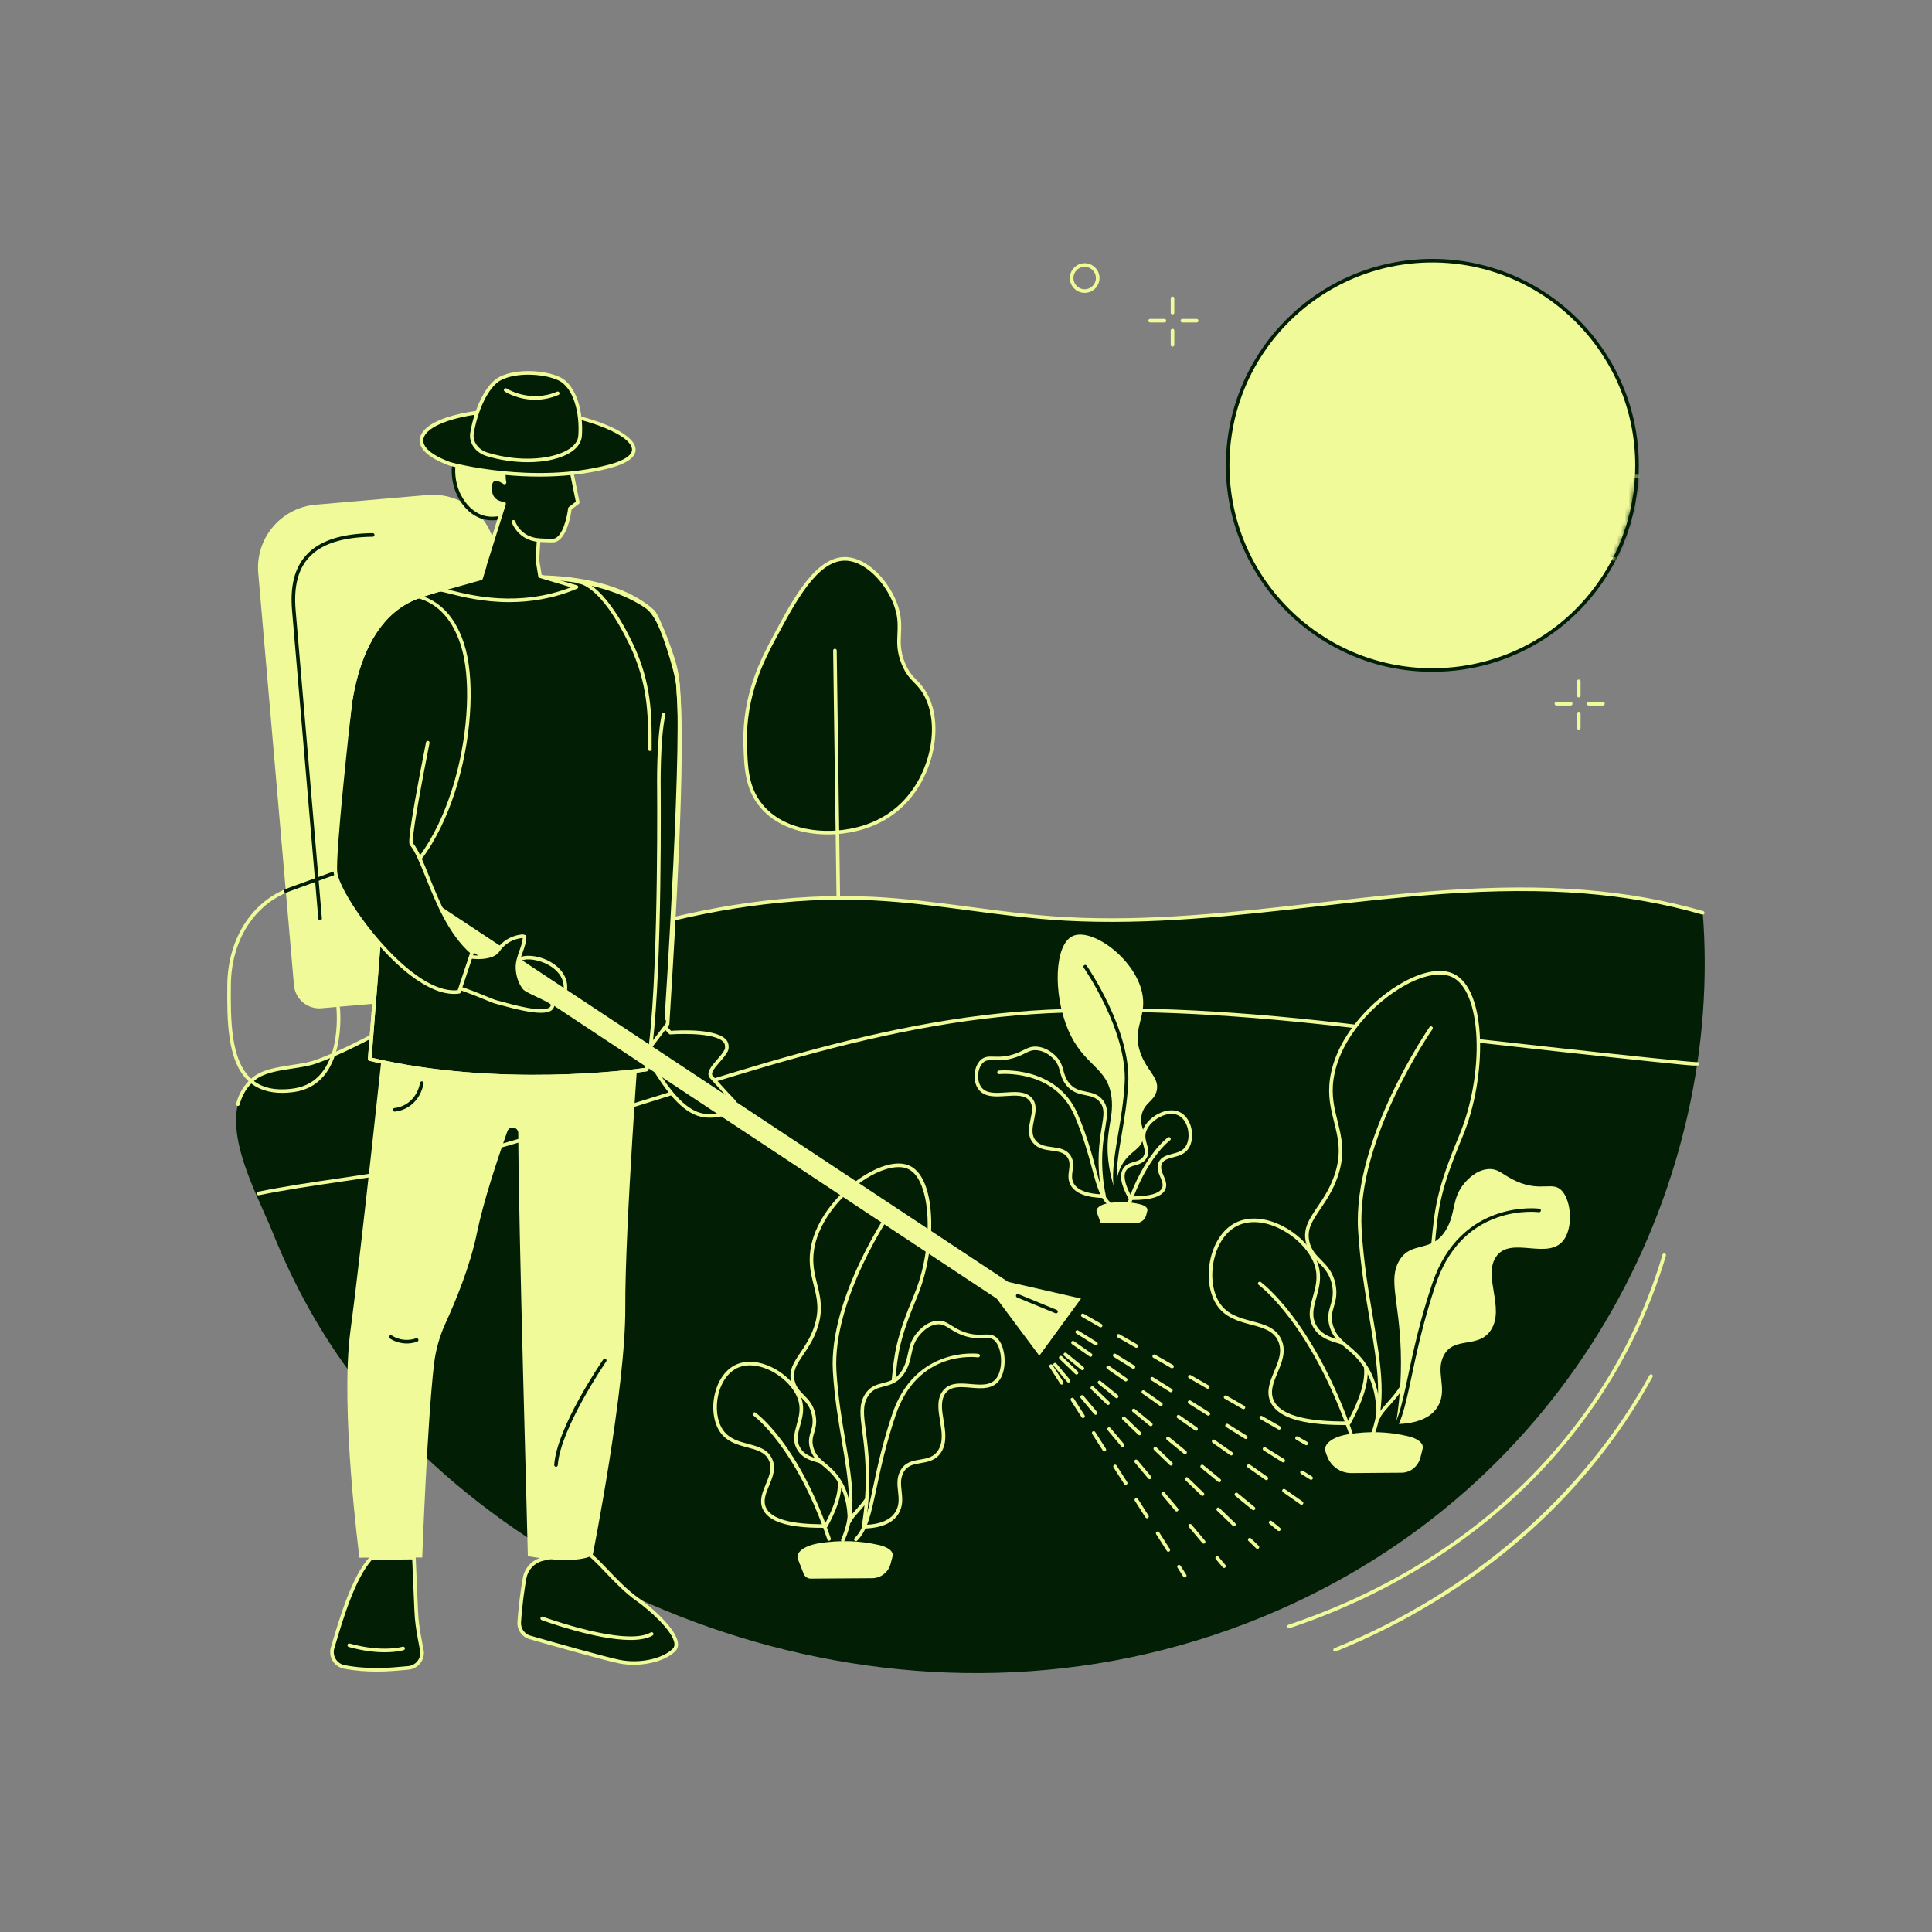 <svg width="500" height="500" viewBox="0 0 500 500" fill="none" xmlns="http://www.w3.org/2000/svg">
<rect x="0" y="0" width="500" height="500" fill="#808080" stroke="none"/>
<path d="M233.433 208.272C241.467 200.504 243.905 187.238 239.347 179.398C237.421 176.084 235.519 175.932 233.795 171.766C231.557 166.35 233.505 163.544 232.407 158.582C230.969 152.078 224.989 144.99 219.093 144.642C211.499 144.194 205.717 155.03 200.487 164.828C197.319 170.764 192.483 180.094 192.855 192.584C193.033 198.57 193.191 203.914 197.019 208.544C203.107 215.908 214.273 216.366 221.425 214.66C223.377 214.194 228.691 212.858 233.433 208.272Z" fill="#021E05"/>
<path d="M214.258 215.952C207.702 215.952 200.868 213.922 196.662 208.838C192.734 204.086 192.568 198.506 192.392 192.598C192.01 179.73 197.062 170.266 200.08 164.61C205.306 154.816 211.22 143.722 219.122 144.18C225.436 144.552 231.43 152.016 232.86 158.482C233.336 160.636 233.254 162.392 233.176 164.092C233.07 166.386 232.97 168.554 234.224 171.59C235.176 173.892 236.174 174.916 237.232 175.998C238.05 176.834 238.894 177.7 239.746 179.166C244.516 187.37 241.772 200.852 233.754 208.604C228.822 213.372 223.336 214.68 221.532 215.108C219.26 215.652 216.78 215.952 214.258 215.952ZM218.646 145.094C211.546 145.094 205.896 155.682 200.898 165.046C197.922 170.62 192.944 179.948 193.32 192.57C193.498 198.564 193.652 203.742 197.378 208.248C202.946 214.982 213.414 216.094 221.32 214.21C223.062 213.796 228.362 212.532 233.112 207.94C240.848 200.46 243.52 187.498 238.948 179.632C238.154 178.264 237.348 177.442 236.572 176.646C235.5 175.548 234.39 174.412 233.37 171.944C232.038 168.718 232.146 166.344 232.254 164.05C232.33 162.412 232.408 160.718 231.958 158.684C230.602 152.554 224.804 145.444 219.07 145.106C218.926 145.098 218.786 145.094 218.646 145.094Z" fill="#F0FA99"/>
<path d="M217.035 238.606C216.783 238.606 216.575 238.402 216.573 238.15L215.617 168.362C215.613 168.106 215.819 167.896 216.073 167.892C216.075 167.892 216.077 167.892 216.079 167.892C216.331 167.892 216.539 168.096 216.541 168.348L217.497 238.136C217.501 238.392 217.295 238.602 217.041 238.606C217.039 238.606 217.037 238.606 217.035 238.606Z" fill="#F0FA99"/>
<path d="M373.446 230.894C341.082 233.166 308.74 239.618 275.744 237.81C259.088 236.896 242.654 233.392 225.994 232.554C185.196 230.502 145.884 244.52 109.418 261.446C100.242 265.706 91.194 271.4 81.678 274.796C77.064 276.444 69.468 276.018 65.628 279.228C54.686 288.378 66.454 308.682 70.456 318.682C75.986 332.504 83.226 345.702 92.338 357.494C139.636 418.694 240.692 456.398 331.074 416.614C409.406 382.136 446.056 304.144 440.67 236.236C418.106 229.746 395.772 229.326 373.446 230.894Z" fill="#021E05"/>
<path d="M61.58 286.212C61.542 286.212 61.504 286.208 61.466 286.198C61.218 286.136 61.068 285.884 61.13 285.636C61.816 282.906 63.23 280.632 65.332 278.876C67.83 276.786 71.736 276.194 75.514 275.62C77.736 275.282 79.834 274.964 81.524 274.362C87.476 272.238 93.336 269.16 99.004 266.184C102.348 264.428 105.806 262.612 109.224 261.026C140.728 246.404 182.47 229.904 226.018 232.092C234.484 232.518 243.026 233.648 251.284 234.742C259.294 235.802 267.578 236.9 275.77 237.348C297.706 238.55 319.686 236.058 340.942 233.648C351.586 232.442 362.592 231.194 373.414 230.432C400.514 228.53 421.296 230.184 440.8 235.796C441.046 235.866 441.188 236.124 441.118 236.37C441.048 236.616 440.788 236.756 440.544 236.688C421.148 231.108 400.464 229.462 373.478 231.358C362.676 232.116 351.68 233.364 341.044 234.57C319.748 236.984 297.73 239.48 275.718 238.274C267.49 237.822 259.19 236.724 251.162 235.662C242.92 234.572 234.4 233.442 225.97 233.02C182.63 230.836 141.02 247.292 109.614 261.87C106.216 263.446 102.768 265.256 99.434 267.008C93.738 269.998 87.848 273.09 81.834 275.236C80.06 275.87 77.92 276.194 75.652 276.538C72 277.092 68.226 277.664 65.926 279.588C63.978 281.216 62.666 283.328 62.028 285.864C61.976 286.072 61.786 286.212 61.58 286.212Z" fill="#F0FA99"/>
<path d="M66.914 309.33C66.698 309.33 66.506 309.178 66.46 308.96C66.408 308.71 66.57 308.464 66.822 308.414C73.702 307.01 80.752 305.976 87.572 304.976C97.106 303.576 106.966 302.13 116.556 299.65C130.19 296.124 143.858 291.84 157.074 287.698C159.932 286.802 162.79 285.906 165.648 285.018C167.612 284.408 169.568 283.798 171.518 283.19C195.334 275.762 217.828 268.746 241.646 264.64C253.28 262.634 264.256 261.488 275.204 261.138C299.94 260.342 326.212 261.954 360.386 266.354C367.804 267.31 435.538 274.874 439.048 274.874C439.072 274.874 439.092 274.874 439.11 274.872C439.172 274.854 439.24 274.848 439.312 274.858C439.564 274.896 439.74 275.132 439.702 275.384C439.612 275.98 439.614 275.98 427.8 274.764C421.554 274.122 412.73 273.174 402.278 272.026C383.082 269.916 363.6 267.7 360.268 267.272C326.144 262.878 299.92 261.27 275.234 262.064C264.33 262.414 253.394 263.556 241.804 265.554C218.048 269.648 195.58 276.656 171.794 284.074C169.844 284.682 167.886 285.292 165.924 285.904C163.066 286.792 160.208 287.688 157.352 288.584C144.124 292.73 130.444 297.018 116.788 300.55C107.15 303.042 97.266 304.492 87.706 305.894C80.9 306.892 73.86 307.926 67.006 309.324C66.976 309.328 66.946 309.33 66.914 309.33Z" fill="#F0FA99"/>
<path d="M292.53 310.09C290.092 305.73 290.394 303.686 291.09 302.626C292.328 300.738 295.1 301.534 296.328 299.484C297.592 297.374 295.302 295.46 296.154 292.756C297.16 289.558 302.158 286.542 305.364 288.354C308.106 289.904 308.828 294.58 307.198 296.996C305.388 299.678 301.398 298.506 300.276 301.004C299.242 303.302 302.084 305.48 301.174 307.602C300.652 308.822 298.83 310.17 292.53 310.09Z" fill="#021E05"/>
<path d="M293.056 310.558C292.882 310.558 292.704 310.558 292.524 310.554C292.358 310.552 292.206 310.462 292.126 310.316C290.072 306.642 289.606 304.044 290.702 302.372C291.4 301.31 292.47 300.996 293.506 300.694C294.478 300.41 295.394 300.142 295.93 299.246C296.48 298.326 296.232 297.458 295.916 296.358C295.608 295.278 295.258 294.054 295.71 292.616C296.318 290.688 298.272 288.78 300.576 287.872C302.426 287.142 304.208 287.17 305.59 287.95C306.892 288.686 307.88 290.136 308.302 291.93C308.76 293.876 308.482 295.916 307.578 297.256C306.574 298.742 304.988 299.154 303.59 299.518C302.288 299.856 301.164 300.148 300.694 301.196C300.248 302.19 300.68 303.202 301.136 304.274C301.618 305.402 302.116 306.57 301.596 307.786C300.8 309.648 298.004 310.558 293.056 310.558ZM292.806 309.63C297.388 309.65 300.116 308.894 300.748 307.42C301.114 306.568 300.712 305.63 300.288 304.638C299.796 303.486 299.238 302.18 299.852 300.816C300.504 299.364 301.956 298.988 303.36 298.622C304.66 298.284 306.006 297.934 306.812 296.738C307.576 295.606 307.802 293.844 307.402 292.142C307.038 290.6 306.212 289.366 305.136 288.758C304.002 288.118 302.504 288.11 300.918 288.736C298.892 289.536 297.116 291.246 296.596 292.896C296.226 294.068 296.522 295.104 296.808 296.104C297.14 297.262 297.482 298.46 296.726 299.722C296.002 300.93 294.814 301.276 293.766 301.584C292.812 301.864 291.988 302.104 291.476 302.882C290.622 304.186 291.068 306.456 292.806 309.63Z" fill="#F0FA99"/>
<path d="M292.071 312.332C292.021 312.332 291.969 312.324 291.919 312.306C291.677 312.222 291.549 311.958 291.633 311.716C296.123 298.744 302.017 294.536 302.267 294.364C302.477 294.218 302.765 294.27 302.911 294.48C303.057 294.69 303.005 294.978 302.797 295.124C302.739 295.166 296.889 299.368 292.509 312.02C292.443 312.212 292.263 312.332 292.071 312.332Z" fill="#F0FA99"/>
<path d="M288.747 308.586C288.721 304.514 289.887 302.034 290.957 300.522C292.909 297.764 295.073 297.48 295.817 294.816C296.521 292.298 294.873 291.536 295.425 288.702C296.081 285.326 298.673 285.094 299.341 282.314C300.153 278.932 296.811 277.22 295.131 272.472C292.959 266.328 296.559 263.548 295.737 257.812C294.401 248.5 282.635 239.918 277.603 242.258C272.857 244.464 272.513 257.118 276.347 266.312C280.435 276.112 286.765 275.972 287.685 284.162C288.321 289.822 285.663 293.14 287.031 301.84C287.495 304.786 288.229 307.128 288.747 308.586Z" fill="#F0FA99"/>
<path d="M289.993 312.518C289.817 312.518 289.649 312.418 289.571 312.248C287.107 306.866 288.101 300.994 289.363 293.562C290.023 289.674 290.771 285.266 291.059 280.418C291.863 266.932 280.585 250.6 280.471 250.436C280.325 250.226 280.377 249.938 280.585 249.792C280.797 249.646 281.083 249.698 281.231 249.906C281.347 250.072 292.807 266.67 291.985 280.474C291.693 285.372 290.941 289.806 290.277 293.718C289.043 300.994 288.067 306.742 290.415 311.864C290.521 312.096 290.419 312.372 290.187 312.478C290.123 312.504 290.057 312.518 289.993 312.518Z" fill="#021E05"/>
<path d="M285.743 309.58C285.195 306.99 284.619 303.172 284.811 298.568C285.123 291.064 287.207 287.87 285.113 285.066C282.805 281.974 278.919 284.044 276.167 280.366C274.291 277.858 275.231 275.74 272.655 273.38C272.163 272.93 270.565 271.506 268.311 271.33C266.219 271.168 265.479 272.23 262.809 273.162C257.971 274.85 255.815 272.96 254.037 274.734C252.463 276.306 252.149 279.786 253.651 281.706C256.479 285.322 263.961 281.112 266.767 284.54C269.165 287.468 265.033 292.158 267.655 295.424C270.019 298.366 274.751 296.274 276.691 299.352C278.173 301.706 276.097 304.024 277.471 306.478C278.907 309.038 282.853 309.528 285.743 309.58Z" fill="#021E05"/>
<path d="M285.743 310.042C285.741 310.042 285.737 310.042 285.735 310.042C281.181 309.962 278.265 308.84 277.069 306.706C276.315 305.36 276.497 304.034 276.657 302.864C276.813 301.726 276.961 300.65 276.299 299.6C275.427 298.216 273.849 298.006 272.179 297.784C270.405 297.548 268.571 297.304 267.295 295.716C265.815 293.874 266.287 291.618 266.703 289.626C267.083 287.81 267.441 286.094 266.409 284.836C265.175 283.328 262.829 283.484 260.345 283.65C257.655 283.828 254.869 284.016 253.285 281.992C251.697 279.962 251.907 276.204 253.709 274.406C254.739 273.378 255.863 273.41 257.289 273.452C258.639 273.492 260.319 273.54 262.657 272.724C263.605 272.394 264.301 272.046 264.915 271.74C266.019 271.19 266.889 270.756 268.345 270.868C269.469 270.954 271.181 271.402 272.967 273.038C274.509 274.45 274.877 275.8 275.233 277.108C275.507 278.11 275.765 279.058 276.537 280.09C277.867 281.868 279.439 282.186 281.105 282.526C282.663 282.842 284.273 283.17 285.483 284.79C286.905 286.696 286.567 288.72 286.057 291.784C285.759 293.568 285.389 295.788 285.273 298.59C285.123 302.214 285.433 305.88 286.195 309.486C286.223 309.624 286.189 309.768 286.099 309.876C286.013 309.98 285.881 310.042 285.743 310.042ZM262.575 282.622C264.377 282.622 266.041 282.922 267.127 284.248C268.439 285.85 268.017 287.866 267.611 289.816C267.201 291.78 266.813 293.636 268.019 295.136C269.063 296.436 270.637 296.646 272.305 296.868C274.113 297.11 275.983 297.358 277.085 299.108C277.927 300.444 277.749 301.738 277.577 302.992C277.423 304.118 277.277 305.18 277.879 306.256C278.855 307.996 281.307 308.954 285.173 309.102C284.481 305.606 284.203 302.058 284.349 298.55C284.467 295.692 284.843 293.44 285.145 291.632C285.633 288.702 285.929 286.932 284.743 285.344C283.745 284.006 282.437 283.74 280.923 283.434C279.243 283.092 277.339 282.706 275.797 280.646C274.919 279.472 274.625 278.396 274.341 277.354C274.005 276.12 273.687 274.956 272.343 273.724C271.067 272.554 269.697 271.904 268.275 271.794C267.071 271.7 266.379 272.048 265.329 272.572C264.689 272.89 263.965 273.252 262.963 273.602C260.463 274.474 258.613 274.42 257.263 274.38C255.925 274.342 255.113 274.318 254.365 275.064C252.885 276.542 252.709 279.75 254.017 281.424C255.299 283.062 257.721 282.902 260.285 282.728C261.051 282.674 261.825 282.622 262.575 282.622Z" fill="#F0FA99"/>
<path d="M287.543 312.406C287.445 312.406 287.345 312.374 287.261 312.31C284.759 310.376 283.903 307.196 282.609 302.382C281.639 298.776 280.433 294.288 278.101 288.796C272.913 276.57 258.733 277.964 258.589 277.98C258.337 278.004 258.107 277.824 258.079 277.57C258.051 277.316 258.235 277.088 258.489 277.06C258.639 277.042 273.493 275.57 278.955 288.436C281.313 293.988 282.527 298.51 283.505 302.144C284.751 306.776 285.573 309.836 287.829 311.58C288.031 311.736 288.069 312.028 287.913 312.23C287.819 312.344 287.681 312.406 287.543 312.406Z" fill="#F0FA99"/>
<path d="M294.109 316.5L284.895 316.568L283.841 313.732C283.471 312.738 284.695 311.75 286.799 311.396C289.633 310.92 292.387 311.016 295.061 311.664C296.315 311.968 297.039 312.58 296.953 313.218L296.655 314.416C296.351 315.638 295.307 316.492 294.109 316.5Z" fill="#F0FA99"/>
<path d="M349.069 368.328C354.691 358.054 353.991 353.238 352.389 350.74C349.533 346.29 343.147 348.166 340.317 343.334C337.405 338.364 342.683 333.85 340.719 327.48C338.399 319.946 326.883 312.838 319.491 317.108C313.169 320.758 311.507 331.78 315.265 337.472C319.437 343.79 328.631 341.03 331.219 346.918C333.601 352.334 327.051 357.462 329.147 362.464C330.355 365.336 334.553 368.514 349.069 368.328Z" fill="#021E05"/>
<path d="M347.838 368.8C336.716 368.8 330.46 366.784 328.724 362.646C327.628 360.032 328.724 357.408 329.782 354.872C330.892 352.214 331.94 349.704 330.798 347.108C329.594 344.37 326.874 343.646 323.724 342.808C320.604 341.978 317.066 341.038 314.882 337.73C312.872 334.688 312.278 330.036 313.326 325.586C314.272 321.576 316.436 318.342 319.262 316.708C322.242 314.988 326.106 314.912 330.144 316.498C335.368 318.55 339.796 322.908 341.164 327.346C342.15 330.55 341.372 333.336 340.684 335.794C339.948 338.426 339.312 340.7 340.718 343.102C342.078 345.422 344.302 346.088 346.656 346.792C348.938 347.474 351.298 348.18 352.78 350.492C355.136 354.162 354.024 360.238 349.476 368.552C349.396 368.698 349.244 368.79 349.076 368.794C348.658 368.796 348.244 368.8 347.838 368.8ZM324.548 316.288C322.774 316.288 321.136 316.696 319.726 317.512C317.12 319.016 315.116 322.038 314.23 325.8C313.236 330.008 313.784 334.384 315.656 337.22C317.646 340.234 320.858 341.086 323.964 341.912C327.204 342.774 330.264 343.586 331.648 346.734C332.95 349.694 331.776 352.508 330.638 355.228C329.606 357.698 328.632 360.03 329.578 362.286C331.178 366.102 337.636 367.97 348.794 367.868C353.06 359.998 354.138 354.322 352 350.992C350.702 348.968 348.608 348.342 346.39 347.68C343.968 346.956 341.462 346.206 339.918 343.572C338.314 340.832 339.032 338.264 339.792 335.546C340.476 333.098 341.186 330.566 340.278 327.62C339.01 323.504 334.704 319.284 329.806 317.362C327.984 316.644 326.206 316.288 324.548 316.288Z" fill="#F0FA99"/>
<path d="M350.128 372.982C349.934 372.982 349.754 372.86 349.69 372.668C339.514 342.616 325.89 332.648 325.754 332.55C325.546 332.402 325.496 332.112 325.644 331.904C325.792 331.696 326.08 331.646 326.29 331.794C326.428 331.892 340.284 341.998 350.568 372.37C350.65 372.612 350.52 372.876 350.278 372.958C350.228 372.974 350.178 372.982 350.128 372.982Z" fill="#F0FA99"/>
<path d="M356.72 366.854C356.764 359.828 354.754 355.55 352.906 352.942C349.536 348.184 345.804 347.694 344.52 343.098C343.306 338.756 346.148 337.44 345.196 332.55C344.062 326.726 339.592 326.326 338.44 321.53C337.038 315.694 342.806 312.742 345.702 304.548C349.448 293.948 343.238 289.152 344.658 279.254C346.962 263.188 367.262 248.382 375.944 252.418C384.13 256.224 384.726 278.058 378.11 293.918C371.058 310.826 371.844 313.842 370.256 327.974C369.158 337.74 366.544 340.288 364.184 355.298C363.384 360.38 357.614 364.338 356.72 366.854Z" fill="#021E05"/>
<path d="M356.719 367.316C356.693 367.316 356.665 367.314 356.639 367.31C356.417 367.27 356.255 367.076 356.255 366.85C356.291 361.342 355.035 356.752 352.527 353.208C351.125 351.228 349.633 349.984 348.317 348.888C346.455 347.336 344.849 345.996 344.073 343.22C343.423 340.898 343.883 339.348 344.327 337.85C344.751 336.422 345.189 334.946 344.739 332.636C344.163 329.678 342.671 328.168 341.227 326.708C339.915 325.38 338.557 324.008 337.987 321.636C337.117 318.012 338.815 315.506 340.965 312.33C342.429 310.17 344.087 307.72 345.263 304.392C347.321 298.572 346.318 294.584 345.258 290.362C344.424 287.046 343.561 283.618 344.197 279.188C345.771 268.214 355.237 258.476 363.367 254.07C368.499 251.29 373.033 250.552 376.137 251.996C384.983 256.108 384.847 278.964 378.537 294.096C372.683 308.132 372.267 312.408 371.357 321.78C371.179 323.606 370.979 325.674 370.715 328.024C370.181 332.774 369.287 335.848 368.251 339.406C367.129 343.26 365.857 347.63 364.641 355.37C364.121 358.678 361.621 361.482 359.613 363.736C358.459 365.032 357.461 366.15 357.155 367.01C357.089 367.196 356.913 367.316 356.719 367.316ZM372.601 252.214C370.107 252.214 367.06 253.124 363.81 254.886C355.878 259.184 346.645 268.662 345.117 279.32C344.507 283.57 345.348 286.908 346.16 290.138C347.208 294.308 348.291 298.618 346.139 304.702C344.923 308.142 343.23 310.644 341.736 312.85C339.636 315.952 338.117 318.194 338.891 321.42C339.399 323.54 340.609 324.764 341.889 326.058C343.429 327.616 345.021 329.226 345.651 332.46C346.143 334.992 345.651 336.65 345.217 338.114C344.773 339.612 344.389 340.906 344.967 342.972C345.665 345.47 347.099 346.664 348.913 348.178C350.273 349.312 351.814 350.596 353.286 352.674C355.652 356.016 356.951 360.224 357.155 365.204C357.637 364.562 358.255 363.868 358.923 363.12C360.851 360.958 363.249 358.268 363.727 355.228C364.953 347.43 366.233 343.03 367.363 339.15C368.387 335.634 369.271 332.596 369.795 327.924C370.059 325.58 370.26 323.514 370.436 321.694C371.328 312.514 371.775 307.906 377.681 293.742C380.813 286.232 382.471 276.858 382.113 268.668C381.749 260.32 379.429 254.55 375.745 252.838C374.849 252.418 373.787 252.214 372.601 252.214Z" fill="#F0FA99"/>
<path d="M354.57 373.302C354.506 373.302 354.44 373.288 354.378 373.26C354.146 373.154 354.042 372.878 354.15 372.646C358.24 363.714 356.552 353.754 354.412 341.144C353.268 334.402 351.972 326.762 351.47 318.328C350.058 294.628 369.764 266.088 369.964 265.802C370.11 265.592 370.398 265.54 370.61 265.688C370.82 265.834 370.87 266.124 370.724 266.332C370.526 266.614 351.002 294.898 352.394 318.272C352.894 326.656 354.186 334.27 355.324 340.988C357.49 353.756 359.2 363.84 354.99 373.032C354.914 373.202 354.746 373.302 354.57 373.302Z" fill="#F0FA99"/>
<path d="M361.248 368.566C361.994 364.096 362.778 357.51 362.518 349.568C362.092 336.62 359.252 331.11 362.106 326.272C365.25 320.938 370.544 324.51 374.294 318.164C376.85 313.838 375.568 310.182 379.08 306.11C379.75 305.334 381.926 302.876 385 302.574C387.852 302.294 388.858 304.128 392.496 305.734C399.086 308.646 402.026 305.384 404.448 308.448C406.594 311.16 407.02 317.166 404.974 320.478C401.12 326.718 390.926 319.452 387.102 325.368C383.836 330.422 389.466 338.512 385.892 344.144C382.672 349.218 376.224 345.61 373.58 350.922C371.56 354.984 374.388 358.984 372.516 363.216C370.562 367.634 365.186 368.48 361.248 368.566Z" fill="#F0FA99"/>
<path d="M358.794 373.11C358.674 373.11 358.554 373.064 358.462 372.97C358.284 372.788 358.286 372.494 358.47 372.316C361.61 369.242 362.742 363.912 364.456 355.848C365.784 349.592 367.438 341.806 370.642 332.252C378.022 310.236 398.176 312.768 398.38 312.796C398.634 312.832 398.81 313.064 398.774 313.318C398.738 313.572 398.5 313.748 398.252 313.714C398.202 313.708 393.288 313.064 387.566 315.062C379.912 317.738 374.512 323.62 371.52 332.546C368.334 342.05 366.686 349.808 365.362 356.042C363.614 364.272 362.46 369.71 359.118 372.98C359.028 373.066 358.912 373.11 358.794 373.11Z" fill="#021E05"/>
<path d="M362.758 381.132L349.76 381.23C346.954 381.252 344.436 379.508 343.468 376.872L343.06 375.76C342.352 373.83 344.7 371.91 348.736 371.224C354.174 370.3 359.456 370.486 364.586 371.744C366.992 372.334 368.382 373.524 368.216 374.762L367.642 377.086C367.056 379.458 365.054 381.116 362.758 381.132Z" fill="#F0FA99"/>
<path d="M213.717 394.928C218.217 386.702 217.659 382.846 216.375 380.846C214.089 377.284 208.975 378.786 206.709 374.916C204.379 370.936 208.603 367.322 207.031 362.222C205.173 356.19 195.953 350.498 190.035 353.916C184.973 356.838 183.641 365.664 186.651 370.222C189.991 375.28 197.353 373.07 199.425 377.786C201.333 382.122 196.087 386.23 197.767 390.234C198.731 392.532 202.093 395.076 213.717 394.928Z" fill="#021E05"/>
<path d="M212.733 395.398C203.785 395.398 198.747 393.764 197.341 390.414C196.449 388.284 197.333 386.166 198.189 384.118C199.069 382.008 199.901 380.016 199.003 377.974C198.057 375.822 195.899 375.248 193.399 374.584C190.885 373.916 188.033 373.158 186.265 370.48C184.643 368.024 184.161 364.272 185.007 360.686C185.771 357.452 187.519 354.838 189.803 353.52C192.215 352.128 195.337 352.066 198.597 353.346C202.805 354.998 206.373 358.512 207.475 362.09C208.273 364.682 207.645 366.926 207.091 368.906C206.507 370.994 206.003 372.796 207.109 374.686C208.179 376.512 209.943 377.04 211.811 377.598C213.653 378.148 215.559 378.718 216.767 380.598C218.673 383.568 217.785 388.464 214.125 395.152C214.045 395.298 213.891 395.39 213.725 395.392C213.387 395.394 213.057 395.398 212.733 395.398ZM194.081 353.352C192.677 353.352 191.381 353.674 190.267 354.32C188.203 355.512 186.615 357.91 185.909 360.896C185.119 364.242 185.553 367.718 187.039 369.968C188.613 372.352 191.167 373.03 193.637 373.688C196.253 374.384 198.725 375.04 199.851 377.6C200.909 380.006 199.961 382.278 199.043 384.474C198.225 386.432 197.453 388.282 198.195 390.054C199.457 393.064 204.585 394.544 213.439 394.466C216.815 388.222 217.671 383.724 215.985 381.094C214.965 379.504 213.303 379.006 211.545 378.48C209.587 377.896 207.565 377.29 206.309 375.148C205.003 372.92 205.583 370.846 206.199 368.65C206.743 366.702 207.307 364.688 206.589 362.356C205.581 359.084 202.155 355.732 198.259 354.202C196.811 353.636 195.399 353.352 194.081 353.352Z" fill="#F0FA99"/>
<path d="M214.563 398.746C214.369 398.746 214.189 398.624 214.125 398.432C205.977 374.368 195.103 366.434 194.993 366.356C194.785 366.208 194.735 365.918 194.883 365.71C195.031 365.502 195.319 365.452 195.529 365.6C195.983 365.922 206.757 373.786 215.001 398.134C215.083 398.376 214.953 398.64 214.711 398.722C214.663 398.738 214.613 398.746 214.563 398.746Z" fill="#F0FA99"/>
<path d="M219.841 393.748C219.877 388.122 218.267 384.698 216.787 382.608C214.089 378.798 211.101 378.406 210.073 374.726C209.101 371.248 211.375 370.196 210.613 366.28C209.705 361.618 206.127 361.296 205.205 357.456C204.083 352.784 208.701 350.42 211.019 343.86C214.019 335.374 209.045 331.532 210.183 323.608C212.029 310.744 228.281 298.89 235.233 302.12C241.789 305.168 242.265 322.648 236.967 335.348C231.321 348.886 231.949 351.3 230.677 362.616C229.799 370.436 227.705 372.476 225.815 384.494C225.177 388.564 220.557 391.732 219.841 393.748Z" fill="#021E05"/>
<path d="M219.841 394.21C219.815 394.21 219.787 394.208 219.761 394.204C219.539 394.164 219.377 393.97 219.377 393.744C219.405 389.354 218.407 385.696 216.409 382.876C215.293 381.3 214.105 380.31 213.055 379.434C211.553 378.182 210.255 377.1 209.627 374.85C209.099 372.964 209.471 371.71 209.831 370.498C210.167 369.366 210.515 368.194 210.159 366.368C209.703 364.026 208.571 362.882 207.373 361.668C206.313 360.596 205.217 359.488 204.755 357.564C204.049 354.624 205.487 352.498 207.153 350.04C208.321 348.314 209.645 346.36 210.583 343.706C212.221 339.072 211.421 335.892 210.575 332.526C209.905 329.862 209.213 327.108 209.725 323.544C210.989 314.726 218.591 306.902 225.119 303.366C229.255 301.124 232.915 300.534 235.427 301.702C242.553 305.014 242.463 323.378 237.395 335.53C232.713 346.754 232.381 350.174 231.653 357.668C231.511 359.13 231.349 360.786 231.139 362.67C230.711 366.482 229.993 368.946 229.163 371.798C228.265 374.882 227.247 378.376 226.275 384.568C225.855 387.244 223.843 389.5 222.227 391.312C221.309 392.342 220.515 393.232 220.277 393.902C220.211 394.09 220.035 394.21 219.841 394.21ZM232.557 302.048C230.577 302.048 228.153 302.774 225.561 304.178C219.231 307.608 211.861 315.172 210.641 323.674C210.155 327.058 210.825 329.724 211.473 332.3C212.315 335.652 213.187 339.118 211.455 344.014C210.477 346.78 209.117 348.788 207.917 350.56C206.249 353.024 205.043 354.804 205.653 357.348C206.055 359.02 207.013 359.99 208.029 361.018C209.213 362.216 210.557 363.574 211.067 366.192C211.465 368.242 211.069 369.582 210.717 370.764C210.365 371.95 210.061 372.974 210.517 374.602C211.069 376.574 212.207 377.522 213.647 378.724C214.739 379.634 215.979 380.668 217.163 382.342C219.027 384.976 220.069 388.276 220.267 392.172C220.629 391.712 221.065 391.222 221.533 390.698C223.069 388.976 224.979 386.832 225.357 384.426C226.339 378.176 227.365 374.652 228.271 371.542C229.089 368.73 229.797 366.302 230.215 362.57C230.425 360.692 230.587 359.04 230.729 357.58C231.445 350.22 231.803 346.528 236.537 335.174C241.855 322.426 241.067 305.348 235.035 302.544C234.329 302.21 233.493 302.048 232.557 302.048Z" fill="#F0FA99"/>
<path d="M218.119 399.002C218.055 399.002 217.989 398.988 217.927 398.96C217.695 398.854 217.593 398.578 217.699 398.346C220.963 391.22 219.611 383.258 217.901 373.176C216.985 367.776 215.947 361.656 215.545 354.898C214.413 335.892 230.209 313.012 230.369 312.784C230.515 312.576 230.805 312.524 231.015 312.67C231.225 312.816 231.277 313.106 231.129 313.314C230.971 313.54 215.357 336.16 216.469 354.844C216.869 361.552 217.903 367.646 218.815 373.022C220.551 383.262 221.923 391.348 218.541 398.732C218.463 398.902 218.295 399.002 218.119 399.002Z" fill="#F0FA99"/>
<path d="M223.467 395.118C224.065 391.538 224.693 386.266 224.483 379.906C224.143 369.54 221.869 365.126 224.153 361.252C226.671 356.982 230.909 359.84 233.911 354.76C235.957 351.296 234.931 348.368 237.743 345.11C238.279 344.488 240.023 342.52 242.483 342.278C244.765 342.054 245.573 343.522 248.485 344.808C253.763 347.14 256.115 344.528 258.055 346.98C259.773 349.15 260.115 353.96 258.477 356.612C255.391 361.608 247.229 355.79 244.167 360.528C241.551 364.574 246.059 371.052 243.197 375.562C240.619 379.626 235.455 376.736 233.339 380.988C231.721 384.24 233.987 387.442 232.487 390.832C230.925 394.372 226.619 395.05 223.467 395.118Z" fill="#021E05"/>
<path d="M223.466 395.582C223.332 395.582 223.204 395.524 223.116 395.422C223.026 395.318 222.986 395.178 223.01 395.042C223.846 390.038 224.186 384.95 224.02 379.922C223.892 376.034 223.488 372.96 223.162 370.488C222.614 366.322 222.25 363.568 223.754 361.018C225.056 358.81 226.812 358.358 228.508 357.922C230.326 357.454 232.044 357.012 233.512 354.526C234.374 353.068 234.674 351.676 234.964 350.332C235.346 348.558 235.74 346.724 237.392 344.81C239.332 342.558 241.208 341.94 242.438 341.82C244.046 341.662 245 342.266 246.21 343.028C246.88 343.452 247.64 343.932 248.672 344.388C251.212 345.512 253.038 345.442 254.504 345.39C256.004 345.332 257.302 345.286 258.418 346.698C260.326 349.108 260.55 354.142 258.87 356.86C257.158 359.632 254.11 359.374 251.166 359.124C248.466 358.896 245.916 358.68 244.556 360.784C243.376 362.61 243.776 365.038 244.2 367.612C244.666 370.438 245.148 373.358 243.588 375.816C242.212 377.986 240.118 378.338 238.272 378.65C236.37 378.972 234.726 379.248 233.754 381.202C232.994 382.728 233.16 384.26 233.336 385.882C233.516 387.534 233.7 389.242 232.91 391.028C231.62 393.942 228.446 395.476 223.474 395.586C223.472 395.582 223.468 395.582 223.466 395.582ZM242.93 342.72C242.802 342.72 242.668 342.726 242.526 342.74C241.464 342.844 239.832 343.392 238.092 345.412C236.594 347.148 236.242 348.788 235.868 350.524C235.562 351.942 235.248 353.408 234.308 354.996C232.644 357.812 230.568 358.346 228.736 358.818C227.084 359.244 225.656 359.61 224.548 361.488C223.206 363.764 223.534 366.248 224.076 370.366C224.404 372.858 224.812 375.958 224.942 379.89C225.104 384.792 224.79 389.75 224.01 394.636C228.268 394.44 230.976 393.1 232.06 390.648C232.75 389.09 232.586 387.578 232.412 385.976C232.23 384.294 232.04 382.552 232.92 380.784C234.102 378.408 236.142 378.064 238.114 377.732C239.93 377.426 241.646 377.136 242.802 375.316C244.172 373.158 243.72 370.414 243.282 367.76C242.848 365.128 242.4 362.404 243.774 360.278C245.436 357.706 248.388 357.954 251.242 358.198C254.032 358.436 256.666 358.658 258.08 356.37C259.56 353.976 259.362 349.384 257.69 347.268C256.866 346.226 255.988 346.26 254.536 346.312C253.056 346.368 251.032 346.44 248.294 345.232C247.2 344.748 246.408 344.248 245.712 343.808C244.696 343.168 243.986 342.72 242.93 342.72Z" fill="#F0FA99"/>
<path d="M221.503 398.848C221.383 398.848 221.263 398.802 221.173 398.708C220.993 398.526 220.997 398.232 221.179 398.054C223.673 395.612 224.577 391.356 225.945 384.914C227.009 379.902 228.335 373.664 230.901 366.01C236.835 348.308 253.047 350.346 253.211 350.37C253.465 350.406 253.641 350.638 253.605 350.892C253.569 351.146 253.331 351.324 253.083 351.288C252.447 351.2 237.465 349.346 231.779 366.304C229.229 373.908 227.911 380.118 226.851 385.106C225.447 391.712 224.521 396.076 221.827 398.716C221.737 398.804 221.619 398.848 221.503 398.848Z" fill="#F0FA99"/>
<path d="M225.719 408.434L209.835 408.546C209.019 408.552 208.285 408.054 207.987 407.294L206.511 403.522C205.821 401.756 208.109 400.002 212.047 399.376C217.351 398.532 222.501 398.702 227.503 399.85C229.849 400.388 231.205 401.476 231.043 402.61L230.483 404.736C229.911 406.904 227.959 408.42 225.719 408.434Z" fill="#F0FA99"/>
<path d="M105.701 431.64C102.037 431.968 96.049 432.716 89.095 431.392C86.821 430.96 85.415 428.658 86.079 426.44C87.937 420.252 91.191 408.5 96.029 403.22L107.121 403.096L107.711 416.812C107.825 419.486 108.129 421.55 108.621 424.18L109.229 427.438C109.401 429.568 107.831 431.448 105.701 431.64Z" fill="#021E05"/>
<path d="M97.451 432.61C94.895 432.61 92.043 432.422 89.009 431.846C87.793 431.614 86.729 430.876 86.087 429.818C85.447 428.764 85.283 427.484 85.637 426.306L86.037 424.968C87.935 418.586 91.111 407.904 95.689 402.908C95.775 402.814 95.897 402.76 96.025 402.758L107.117 402.634C107.119 402.634 107.121 402.634 107.123 402.634C107.371 402.634 107.575 402.83 107.585 403.078L108.175 416.794C108.289 419.474 108.593 421.5 109.077 424.096L109.685 427.354C109.687 427.37 109.691 427.386 109.691 427.402C109.883 429.78 108.113 431.888 105.745 432.102L104.769 432.192C102.805 432.376 100.313 432.61 97.451 432.61ZM96.239 403.682C91.875 408.586 88.781 418.992 86.925 425.232L86.525 426.574C86.247 427.502 86.375 428.51 86.879 429.34C87.385 430.174 88.225 430.756 89.183 430.938C95.485 432.138 101.019 431.616 104.681 431.27L105.661 431.18C107.517 431.014 108.907 429.366 108.769 427.5L108.165 424.268C107.673 421.632 107.365 419.57 107.249 416.836L106.679 403.568L96.239 403.682Z" fill="#F0FA99"/>
<path d="M99.552 427.604C97.194 427.604 94.05 427.298 90.254 426.23C90.008 426.16 89.864 425.904 89.934 425.658C90.004 425.412 90.26 425.27 90.506 425.338C98.93 427.71 104.144 426.182 104.194 426.168C104.438 426.092 104.698 426.23 104.772 426.476C104.846 426.72 104.71 426.978 104.466 427.054C104.342 427.09 102.606 427.604 99.552 427.604Z" fill="#F0FA99"/>
<path d="M134.379 419.846C134.263 421.626 135.401 423.252 137.115 423.742C143.081 425.452 156.521 429.266 160.371 430.038C165.367 431.042 171.633 429.812 174.441 427C177.249 424.19 168.987 416.724 165.027 413.96C159.143 409.854 153.687 402.048 151.257 401.588C149.703 401.294 144.143 402.558 140.333 403.51C137.993 404.094 136.211 405.99 135.781 408.364C135.285 411.094 134.689 415.096 134.379 419.846Z" fill="#021E05"/>
<path d="M163.997 430.85C162.737 430.85 161.481 430.736 160.279 430.494C156.391 429.712 142.695 425.824 136.987 424.188C135.077 423.64 133.785 421.802 133.915 419.816C134.233 414.94 134.857 410.852 135.323 408.282C135.785 405.738 137.707 403.69 140.219 403.062C146.315 401.54 150.057 400.89 151.341 401.136C152.705 401.396 154.689 403.476 157.199 406.11C159.635 408.666 162.395 411.562 165.291 413.584C168.467 415.802 175.133 421.578 175.461 425.282C175.535 426.108 175.301 426.798 174.767 427.332C172.579 429.522 168.279 430.85 163.997 430.85ZM150.673 402.008C149.133 402.008 145.495 402.7 140.447 403.96C138.287 404.5 136.635 406.26 136.237 408.446C135.775 410.992 135.157 415.042 134.841 419.876C134.739 421.43 135.749 422.87 137.243 423.298C142.939 424.93 156.607 428.81 160.461 429.586C165.477 430.594 171.475 429.316 174.111 426.676C174.447 426.34 174.585 425.912 174.537 425.362C174.257 422.202 168.031 416.626 164.761 414.344C161.789 412.27 158.995 409.336 156.529 406.75C154.323 404.436 152.241 402.25 151.169 402.046C151.043 402.02 150.875 402.008 150.673 402.008Z" fill="#F0FA99"/>
<path d="M163.163 424.42C154.259 424.42 140.873 419.53 140.167 419.27C139.927 419.182 139.805 418.914 139.893 418.676C139.981 418.436 140.249 418.312 140.487 418.402C140.701 418.482 161.963 426.252 168.419 422.47C168.639 422.342 168.923 422.414 169.053 422.636C169.183 422.856 169.109 423.14 168.887 423.27C167.481 424.09 165.473 424.42 163.163 424.42Z" fill="#F0FA99"/>
<path d="M99.644 265.47C99.644 265.47 93.422 324.18 90.694 344.418C87.966 364.656 93.022 403.116 93.022 403.116L109.272 403.082C109.272 403.082 110.55 368.33 112.312 353.12C112.744 349.39 113.776 345.76 115.342 342.35C117.804 336.988 121.662 327.752 123.428 319.102C125.088 310.97 128.74 300.01 131.308 292.77C131.852 291.234 134.124 291.626 134.128 293.256C134.204 318.11 136.5 395.834 136.604 402.716C136.604 402.716 148.686 405.12 153.388 402.484C153.388 402.484 161.928 359.502 161.822 338.586C161.714 317.668 165.602 265.908 165.602 265.908L99.644 265.47Z" fill="#F0FA99"/>
<path d="M105.278 347.694C103.738 347.694 102.208 347.256 100.896 346.402C100.682 346.262 100.62 345.976 100.76 345.762C100.9 345.548 101.186 345.486 101.4 345.626C103.252 346.83 105.598 347.1 107.676 346.352C107.916 346.264 108.182 346.39 108.268 346.63C108.354 346.87 108.23 347.136 107.99 347.222C107.112 347.538 106.194 347.694 105.278 347.694Z" fill="#021E05"/>
<path d="M102.131 287.682C101.897 287.682 101.695 287.506 101.671 287.266C101.645 287.012 101.829 286.784 102.083 286.758C104.713 286.482 107.839 284.62 108.729 280.216C108.779 279.964 109.023 279.802 109.275 279.854C109.525 279.904 109.687 280.148 109.637 280.4C108.649 285.296 105.137 287.372 102.179 287.68C102.163 287.68 102.147 287.682 102.131 287.682Z" fill="#021E05"/>
<path d="M143.891 379.608C143.881 379.608 143.869 379.608 143.859 379.608C143.603 379.59 143.411 379.37 143.429 379.114C144.097 369.414 155.637 352.534 156.129 351.82C156.275 351.61 156.563 351.556 156.773 351.7C156.983 351.846 157.037 352.134 156.891 352.344C156.773 352.516 145.003 369.73 144.353 379.176C144.335 379.422 144.131 379.608 143.891 379.608Z" fill="#021E05"/>
<path d="M131.555 256.746L83.199 260.934C79.577 261.248 76.387 258.566 76.073 254.944L66.835 148.302C66.057 139.312 72.713 131.394 81.701 130.616L110.621 128.11C119.611 127.332 127.529 133.988 128.307 142.976L137.545 249.618C137.859 253.24 135.177 256.432 131.555 256.746Z" fill="#F0FA99"/>
<path d="M82.841 238.164C82.603 238.164 82.401 237.982 82.379 237.74L75.593 158.08C75.041 151.704 76.227 147 79.217 143.698C82.611 139.95 88.247 138.078 96.447 137.974C96.719 137.972 96.913 138.176 96.917 138.432C96.921 138.688 96.715 138.898 96.459 138.902C88.529 139.002 83.113 140.774 79.903 144.32C77.095 147.422 75.987 151.896 76.515 158.002L83.301 237.662C83.323 237.918 83.133 238.142 82.879 238.162C82.867 238.162 82.853 238.164 82.841 238.164Z" fill="#021E05"/>
<path d="M168.731 262.158L173.463 267.246C173.463 267.246 185.903 266.282 187.845 269.76C188.193 270.384 188.167 271.378 187.947 271.832C186.771 274.248 182.633 277.106 184.123 278.75C186.447 281.316 189.017 284.13 189.517 284.596C190.723 285.718 190.521 287.094 188.997 287.718C186.817 288.61 183.041 289.514 179.705 287.926C173.739 285.088 169.225 275.948 166.995 272.844C166.687 272.416 163.521 270.21 163.521 270.21L168.731 262.158Z" fill="#021E05"/>
<path d="M183.764 289.26C182.392 289.26 180.922 289.02 179.502 288.346C174.686 286.056 170.86 279.872 168.328 275.782C167.658 274.7 167.08 273.766 166.614 273.116C166.418 272.866 164.748 271.636 163.252 270.592C163.048 270.45 162.992 270.17 163.128 269.96L168.342 261.906C168.42 261.786 168.548 261.708 168.69 261.696C168.832 261.682 168.972 261.738 169.07 261.842L173.65 266.768C175.704 266.624 186.308 266.058 188.25 269.534C188.676 270.296 188.652 271.442 188.364 272.034C187.914 272.96 187.08 273.916 186.272 274.842C185.052 276.242 183.79 277.692 184.466 278.438C188.4 282.782 189.556 284 189.832 284.256C190.548 284.924 190.868 285.704 190.73 286.456C190.596 287.19 190.042 287.79 189.172 288.146C188.142 288.568 186.096 289.26 183.764 289.26ZM164.148 270.088C165.142 270.786 167.08 272.176 167.366 272.574C167.852 273.25 168.438 274.196 169.116 275.292C171.59 279.29 175.33 285.334 179.9 287.506C183.4 289.17 187.302 287.908 188.818 287.288C189.386 287.056 189.74 286.7 189.816 286.288C189.894 285.858 189.676 285.376 189.198 284.932C188.778 284.54 186.954 282.564 183.778 279.058C182.55 277.702 184.086 275.938 185.572 274.232C186.338 273.352 187.132 272.442 187.528 271.628C187.684 271.308 187.714 270.478 187.438 269.984C185.964 267.344 176.874 267.446 173.496 267.706C173.356 267.72 173.218 267.664 173.122 267.56L168.796 262.908L164.148 270.088Z" fill="#F0FA99"/>
<path d="M175.537 179.202C175.521 176.6 175.133 173.396 173.921 169.836C171.799 163.606 169.939 158.716 167.141 156.862C152.997 147.492 127.939 147.208 108.129 154.456C87.553 161.984 89.811 196.614 89.811 196.614L101.863 195.646L95.677 274.088C130.691 282.43 167.347 276.784 167.347 276.784C167.723 275.182 168.055 273.16 168.349 270.828L172.771 265C173.989 244.896 177.127 196.538 175.537 179.202Z" fill="#021E05"/>
<path d="M138.231 279.09C125.637 279.09 110.413 278.074 95.567 274.536C95.345 274.484 95.195 274.276 95.213 274.05L101.357 196.148L89.847 197.074C89.719 197.084 89.601 197.044 89.507 196.962C89.413 196.88 89.355 196.766 89.347 196.642C89.341 196.554 88.801 187.812 90.799 178.262C93.461 165.538 99.397 157.156 107.969 154.02C128.769 146.41 153.763 147.444 167.397 156.476C170.343 158.428 172.217 163.396 174.359 169.686C175.425 172.816 175.977 176.01 176.001 179.178C177.493 195.498 174.781 239.742 173.477 261.008L173.231 265.024C173.225 265.116 173.193 265.204 173.137 265.276L168.791 271.006C168.489 273.382 168.153 275.362 167.795 276.888C167.751 277.072 167.601 277.21 167.415 277.24C167.205 277.274 155.071 279.09 138.231 279.09ZM96.167 273.728C128.881 281.422 163.339 276.884 166.963 276.37C167.293 274.892 167.603 273.01 167.887 270.768C167.897 270.688 167.929 270.61 167.977 270.546L172.315 264.83L172.553 260.952C173.855 239.7 176.567 195.478 175.077 179.244C175.075 179.23 175.075 179.218 175.075 179.204C175.055 176.13 174.521 173.028 173.483 169.984C171.469 164.074 169.583 159.034 166.885 157.248C153.477 148.364 128.833 147.374 108.287 154.89C89.557 161.742 90.085 191.964 90.249 196.112L101.823 195.182C101.959 195.172 102.091 195.22 102.187 195.316C102.283 195.412 102.333 195.546 102.321 195.68L96.167 273.728Z" fill="#F0FA99"/>
<path d="M138.231 279.09C125.637 279.09 110.413 278.074 95.567 274.536C95.345 274.484 95.195 274.276 95.213 274.048L101.357 196.148L89.847 197.074C89.719 197.084 89.601 197.044 89.507 196.962C89.413 196.88 89.355 196.766 89.347 196.642C89.341 196.554 88.801 187.812 90.799 178.262C93.459 165.538 99.397 157.156 107.969 154.02C127.573 146.848 156.597 146.296 169.303 157.908C170.743 159.226 174.325 169.242 175.689 175.774C177.975 186.718 173.129 260.506 172.921 263.642C172.905 263.896 172.685 264.08 172.429 264.074C172.173 264.056 171.981 263.836 171.997 263.58C172.047 262.814 177.041 186.784 174.781 175.962C173.301 168.88 169.747 159.57 168.677 158.592C156.227 147.212 127.635 147.81 108.287 154.89C89.557 161.742 90.085 191.964 90.249 196.112L101.823 195.182C101.959 195.172 102.091 195.22 102.187 195.316C102.283 195.412 102.333 195.546 102.321 195.68L96.165 273.726C128.879 281.42 163.337 276.882 166.961 276.368C170.247 261.69 170.123 213.952 170.063 204.472C170.053 203.934 169.839 191.104 171.311 184.762C171.369 184.512 171.617 184.358 171.867 184.416C172.117 184.474 172.271 184.722 172.213 184.972C170.767 191.202 170.987 204.33 170.989 204.462C171.073 217.906 171.089 262.84 167.791 276.888C167.747 277.072 167.597 277.21 167.411 277.24C167.205 277.274 155.071 279.09 138.231 279.09Z" fill="#F0FA99"/>
<path d="M97.222 232.028C97.042 232.028 96.87 231.922 96.796 231.748C96.696 231.512 96.804 231.24 97.04 231.14C109.296 225.902 115.256 210.544 117.718 201.856C121.312 189.178 121.91 175.104 119.206 166.834C114.05 151.062 101.316 154.65 100.776 154.81C100.532 154.884 100.274 154.744 100.2 154.498C100.126 154.252 100.266 153.996 100.51 153.922C100.65 153.88 114.644 149.898 120.086 166.546C122.842 174.976 122.248 189.268 118.608 202.108C116.1 210.956 110.012 226.602 97.402 231.992C97.346 232.016 97.284 232.028 97.222 232.028Z" fill="#F0FA99"/>
<path d="M168.185 194.354C167.929 194.354 167.721 194.146 167.721 193.89L167.723 192.506C167.745 185.594 167.771 176.99 162.941 166.938C155.265 150.958 149.709 151.054 149.659 151.04C149.401 151.046 149.187 150.856 149.173 150.6C149.161 150.344 149.357 150.128 149.613 150.116C149.867 150.104 155.833 150.006 163.775 166.538C168.697 176.782 168.669 185.502 168.649 192.51L168.647 193.892C168.647 194.148 168.439 194.354 168.185 194.354Z" fill="#F0FA99"/>
<path d="M73.014 282.836C69.516 282.836 66.664 281.88 64.508 279.98C58.674 274.84 58.758 263.79 58.826 254.912C58.914 243.496 64.644 234.006 73.782 230.146C74.018 230.046 74.29 230.156 74.388 230.392C74.488 230.628 74.378 230.9 74.142 231C65.35 234.716 59.836 243.882 59.752 254.92C59.686 263.61 59.602 274.426 65.12 279.286C67.684 281.546 71.2 282.34 75.866 281.71C89.074 279.93 87.076 261.012 87.054 260.822C87.026 260.568 87.208 260.338 87.462 260.31C87.714 260.274 87.946 260.464 87.974 260.718C87.996 260.918 90.086 280.73 75.99 282.63C74.952 282.766 73.96 282.836 73.014 282.836Z" fill="#F0FA99"/>
<path d="M73.962 231.034C73.782 231.034 73.61 230.928 73.534 230.75C73.434 230.514 73.546 230.242 73.78 230.144C74.156 229.986 74.536 229.836 74.908 229.7L86.666 225.43C86.908 225.344 87.172 225.468 87.26 225.708C87.348 225.948 87.224 226.214 86.982 226.302L75.224 230.572C74.856 230.706 74.494 230.848 74.14 230.998C74.084 231.024 74.022 231.034 73.962 231.034Z" fill="#021E05"/>
<path d="M136.546 247.822C135.27 247.846 133.754 248.318 133.444 249.554C133.166 250.666 134.032 251.718 134.884 252.486C137.128 254.51 147.23 261.852 146.282 254.638C145.724 250.39 140.426 247.748 136.546 247.822Z" fill="#021E05"/>
<path d="M144.493 258.2C141.255 258.2 135.683 253.834 134.571 252.832C133.257 251.648 132.727 250.508 132.993 249.442C133.367 247.948 135.069 247.386 136.535 247.358C136.597 247.358 136.657 247.356 136.719 247.356C141.049 247.356 146.175 250.28 146.739 254.58C146.967 256.314 146.601 257.448 145.653 257.946C145.319 258.122 144.927 258.2 144.493 258.2ZM136.553 248.286C135.481 248.306 134.139 248.68 133.893 249.668C133.717 250.374 134.153 251.206 135.193 252.144C137.237 253.988 143.223 258.178 145.223 257.126C145.793 256.826 145.995 256.01 145.823 254.7C145.287 250.626 140.053 248.208 136.553 248.286Z" fill="#F0FA99"/>
<path d="M275.605 338.224C275.527 338.224 275.447 338.204 275.375 338.162L272.965 336.78C272.743 336.652 272.667 336.37 272.793 336.148C272.921 335.926 273.203 335.848 273.425 335.976L275.835 337.358C276.057 337.486 276.133 337.768 276.007 337.99C275.921 338.14 275.765 338.224 275.605 338.224Z" fill="#F0FA99"/>
<path d="M331.043 369.992C330.965 369.992 330.885 369.972 330.813 369.93L326.193 367.282C325.971 367.154 325.895 366.872 326.021 366.65C326.149 366.428 326.433 366.352 326.653 366.478L331.273 369.126C331.495 369.254 331.571 369.536 331.445 369.758C331.359 369.908 331.203 369.992 331.043 369.992ZM321.803 364.698C321.725 364.698 321.645 364.678 321.573 364.636L316.953 361.99C316.731 361.862 316.655 361.58 316.781 361.358C316.909 361.136 317.191 361.06 317.413 361.186L322.033 363.832C322.255 363.96 322.331 364.242 322.205 364.464C322.121 364.614 321.965 364.698 321.803 364.698ZM312.565 359.404C312.487 359.404 312.407 359.384 312.335 359.342L307.715 356.694C307.493 356.566 307.417 356.284 307.543 356.062C307.671 355.84 307.953 355.764 308.175 355.89L312.795 358.538C313.017 358.666 313.093 358.948 312.967 359.17C312.881 359.32 312.725 359.404 312.565 359.404ZM303.325 354.108C303.247 354.108 303.167 354.088 303.095 354.046L298.475 351.398C298.253 351.27 298.177 350.988 298.303 350.766C298.429 350.544 298.713 350.468 298.935 350.594L303.555 353.242C303.777 353.37 303.853 353.652 303.727 353.874C303.641 354.024 303.485 354.108 303.325 354.108ZM294.085 348.814C294.007 348.814 293.927 348.794 293.855 348.752L289.235 346.106C289.013 345.978 288.937 345.696 289.063 345.474C289.191 345.252 289.473 345.176 289.695 345.302L294.315 347.948C294.537 348.076 294.613 348.358 294.487 348.58C294.401 348.73 294.245 348.814 294.085 348.814ZM284.845 343.52C284.767 343.52 284.687 343.5 284.615 343.458L279.995 340.81C279.773 340.682 279.697 340.4 279.823 340.178C279.949 339.956 280.233 339.88 280.455 340.006L285.075 342.654C285.297 342.782 285.373 343.064 285.247 343.286C285.161 343.436 285.005 343.52 284.845 343.52Z" fill="#F0FA99"/>
<path d="M338.075 374.022C337.997 374.022 337.917 374.002 337.845 373.96L335.433 372.578C335.211 372.45 335.135 372.168 335.261 371.946C335.389 371.724 335.671 371.646 335.893 371.774L338.305 373.156C338.527 373.284 338.603 373.566 338.477 373.788C338.391 373.938 338.235 374.022 338.075 374.022Z" fill="#F0FA99"/>
<path d="M273.937 342.158C273.853 342.158 273.769 342.136 273.693 342.088L271.335 340.616C271.117 340.48 271.051 340.194 271.187 339.978C271.323 339.76 271.609 339.694 271.825 339.83L274.183 341.302C274.401 341.438 274.467 341.724 274.331 341.94C274.243 342.08 274.091 342.158 273.937 342.158Z" fill="#F0FA99"/>
<path d="M332.103 378.468C332.019 378.468 331.935 378.446 331.859 378.398L327.013 375.372C326.795 375.236 326.729 374.95 326.865 374.734C327.001 374.518 327.287 374.45 327.503 374.586L332.351 377.612C332.569 377.748 332.635 378.034 332.499 378.25C332.409 378.39 332.257 378.468 332.103 378.468ZM322.409 372.416C322.325 372.416 322.241 372.394 322.165 372.346L317.317 369.32C317.099 369.184 317.033 368.898 317.169 368.682C317.305 368.466 317.591 368.398 317.807 368.534L322.653 371.56C322.871 371.696 322.937 371.982 322.801 372.198C322.713 372.338 322.563 372.416 322.409 372.416ZM312.715 366.364C312.631 366.364 312.547 366.342 312.471 366.294L307.625 363.268C307.407 363.132 307.341 362.846 307.477 362.63C307.613 362.414 307.899 362.346 308.115 362.482L312.963 365.508C313.181 365.644 313.247 365.93 313.111 366.146C313.019 366.286 312.869 366.364 312.715 366.364ZM303.019 360.312C302.935 360.312 302.851 360.29 302.775 360.242L297.927 357.216C297.709 357.08 297.643 356.794 297.779 356.578C297.915 356.36 298.201 356.294 298.417 356.43L303.263 359.456C303.481 359.592 303.547 359.878 303.411 360.094C303.325 360.236 303.175 360.312 303.019 360.312ZM293.325 354.26C293.241 354.26 293.157 354.238 293.081 354.19L288.235 351.164C288.017 351.028 287.951 350.742 288.087 350.526C288.223 350.31 288.509 350.242 288.725 350.378L293.573 353.404C293.791 353.54 293.857 353.826 293.721 354.042C293.631 354.184 293.479 354.26 293.325 354.26ZM283.631 348.21C283.547 348.21 283.463 348.188 283.387 348.14L278.539 345.114C278.321 344.978 278.255 344.692 278.391 344.476C278.527 344.26 278.813 344.192 279.029 344.328L283.875 347.354C284.093 347.49 284.159 347.776 284.023 347.992C283.937 348.132 283.785 348.21 283.631 348.21Z" fill="#F0FA99"/>
<path d="M339.309 382.966C339.225 382.966 339.141 382.944 339.065 382.896L336.707 381.424C336.489 381.288 336.423 381.002 336.559 380.786C336.695 380.57 336.981 380.502 337.197 380.638L339.555 382.11C339.773 382.246 339.839 382.532 339.703 382.748C339.613 382.888 339.463 382.966 339.309 382.966Z" fill="#F0FA99"/>
<path d="M271.273 347.366C271.169 347.366 271.067 347.332 270.981 347.262L268.831 345.502C268.633 345.34 268.603 345.048 268.765 344.85C268.927 344.652 269.219 344.622 269.417 344.784L271.567 346.544C271.765 346.706 271.795 346.998 271.633 347.196C271.539 347.308 271.407 347.366 271.273 347.366Z" fill="#F0FA99"/>
<path d="M324.403 390.844C324.299 390.844 324.197 390.81 324.111 390.74L319.683 387.118C319.485 386.956 319.455 386.664 319.617 386.466C319.779 386.268 320.071 386.24 320.269 386.4L324.697 390.024C324.895 390.186 324.925 390.478 324.763 390.676C324.671 390.786 324.537 390.844 324.403 390.844ZM315.547 383.598C315.443 383.598 315.341 383.564 315.253 383.494L310.825 379.87C310.627 379.708 310.597 379.416 310.761 379.218C310.923 379.02 311.213 378.99 311.413 379.154L315.841 382.778C316.039 382.94 316.069 383.232 315.905 383.43C315.815 383.54 315.683 383.598 315.547 383.598ZM306.693 376.35C306.589 376.35 306.487 376.316 306.399 376.246L301.971 372.622C301.773 372.46 301.743 372.168 301.907 371.97C302.069 371.772 302.359 371.742 302.559 371.906L306.987 375.53C307.185 375.692 307.215 375.984 307.051 376.182C306.959 376.294 306.827 376.35 306.693 376.35ZM297.837 369.104C297.733 369.104 297.631 369.07 297.543 369L293.115 365.376C292.917 365.214 292.887 364.922 293.051 364.724C293.213 364.526 293.503 364.496 293.703 364.66L298.131 368.284C298.329 368.446 298.359 368.738 298.195 368.936C298.105 369.046 297.971 369.104 297.837 369.104ZM288.983 361.858C288.879 361.858 288.777 361.824 288.691 361.754L284.263 358.13C284.065 357.968 284.035 357.676 284.197 357.478C284.359 357.28 284.651 357.25 284.849 357.412L289.277 361.034C289.475 361.196 289.505 361.488 289.343 361.686C289.249 361.8 289.117 361.858 288.983 361.858ZM280.127 354.612C280.023 354.612 279.921 354.578 279.835 354.508L275.407 350.886C275.209 350.724 275.179 350.432 275.341 350.234C275.503 350.036 275.795 350.006 275.993 350.168L280.421 353.792C280.619 353.954 280.649 354.246 280.487 354.444C280.395 354.554 280.261 354.612 280.127 354.612Z" fill="#F0FA99"/>
<path d="M330.98 396.228C330.876 396.228 330.774 396.194 330.686 396.124L328.536 394.364C328.338 394.202 328.308 393.91 328.472 393.712C328.634 393.514 328.924 393.484 329.124 393.648L331.274 395.408C331.472 395.57 331.502 395.862 331.338 396.06C331.248 396.17 331.114 396.228 330.98 396.228Z" fill="#F0FA99"/>
<path d="M270.461 347.892C270.345 347.892 270.229 347.85 270.139 347.762L268.137 345.834C267.953 345.656 267.947 345.364 268.125 345.18C268.303 344.996 268.595 344.99 268.779 345.168L270.781 347.096C270.965 347.274 270.971 347.566 270.793 347.75C270.703 347.846 270.581 347.892 270.461 347.892Z" fill="#F0FA99"/>
<path d="M319.355 395C319.239 395 319.123 394.958 319.033 394.87L314.959 390.944C314.775 390.766 314.769 390.474 314.947 390.29C315.125 390.106 315.419 390.1 315.601 390.278L319.675 394.204C319.859 394.382 319.865 394.674 319.687 394.858C319.597 394.952 319.475 395 319.355 395ZM311.205 387.148C311.089 387.148 310.973 387.106 310.883 387.018L306.809 383.092C306.625 382.914 306.619 382.622 306.797 382.438C306.975 382.254 307.269 382.248 307.451 382.426L311.525 386.352C311.709 386.53 311.715 386.822 311.537 387.006C311.449 387.1 311.327 387.148 311.205 387.148ZM303.057 379.298C302.941 379.298 302.825 379.256 302.735 379.168L298.661 375.242C298.477 375.064 298.471 374.772 298.649 374.588C298.827 374.404 299.121 374.398 299.303 374.576L303.377 378.502C303.561 378.68 303.567 378.972 303.389 379.156C303.299 379.25 303.179 379.298 303.057 379.298ZM294.907 371.446C294.791 371.446 294.675 371.404 294.585 371.316L290.511 367.39C290.327 367.212 290.321 366.92 290.499 366.736C290.677 366.552 290.971 366.546 291.153 366.724L295.227 370.65C295.411 370.828 295.417 371.12 295.239 371.304C295.149 371.398 295.029 371.446 294.907 371.446ZM286.759 363.594C286.643 363.594 286.527 363.552 286.437 363.464L282.363 359.538C282.179 359.36 282.173 359.068 282.351 358.884C282.529 358.7 282.823 358.694 283.005 358.872L287.079 362.798C287.263 362.976 287.269 363.268 287.091 363.452C287.001 363.548 286.879 363.594 286.759 363.594ZM278.609 355.744C278.493 355.744 278.377 355.702 278.287 355.614L274.213 351.688C274.029 351.51 274.023 351.218 274.201 351.034C274.379 350.85 274.673 350.844 274.855 351.022L278.929 354.948C279.113 355.126 279.119 355.418 278.941 355.602C278.853 355.696 278.731 355.744 278.609 355.744Z" fill="#F0FA99"/>
<path d="M325.431 400.854C325.315 400.854 325.199 400.812 325.109 400.724L323.107 398.796C322.923 398.618 322.917 398.326 323.095 398.142C323.273 397.958 323.567 397.952 323.749 398.13L325.751 400.058C325.935 400.236 325.941 400.528 325.763 400.712C325.673 400.806 325.551 400.854 325.431 400.854Z" fill="#F0FA99"/>
<path d="M316.795 405.788C316.663 405.788 316.531 405.732 316.439 405.622L314.653 403.492C314.489 403.296 314.515 403.004 314.709 402.84C314.905 402.676 315.197 402.702 315.361 402.896L317.147 405.026C317.311 405.222 317.285 405.514 317.089 405.678C317.005 405.752 316.901 405.788 316.795 405.788Z" fill="#F0FA99"/>
<path d="M311.511 399.49C311.379 399.49 311.247 399.434 311.155 399.324L307.657 395.156C307.493 394.96 307.519 394.668 307.713 394.504C307.909 394.34 308.201 394.366 308.365 394.562L311.863 398.73C312.027 398.926 312.001 399.218 311.807 399.382C311.721 399.454 311.617 399.49 311.511 399.49ZM304.517 391.154C304.385 391.154 304.253 391.098 304.161 390.988L300.663 386.82C300.499 386.624 300.525 386.332 300.719 386.168C300.915 386.004 301.207 386.03 301.371 386.224L304.869 390.392C305.033 390.588 305.007 390.88 304.813 391.044C304.727 391.118 304.621 391.154 304.517 391.154ZM297.523 382.818C297.391 382.818 297.259 382.762 297.167 382.652L293.671 378.484C293.507 378.288 293.533 377.996 293.729 377.832C293.925 377.668 294.217 377.694 294.381 377.89L297.877 382.058C298.041 382.254 298.015 382.546 297.819 382.71C297.733 382.782 297.627 382.818 297.523 382.818ZM290.529 374.482C290.397 374.482 290.265 374.426 290.173 374.316L286.675 370.148C286.511 369.952 286.537 369.66 286.733 369.496C286.929 369.332 287.221 369.358 287.385 369.552L290.883 373.72C291.047 373.916 291.021 374.208 290.825 374.372C290.739 374.446 290.633 374.482 290.529 374.482ZM283.533 366.146C283.401 366.146 283.269 366.09 283.177 365.98L279.679 361.812C279.515 361.616 279.541 361.324 279.737 361.16C279.935 360.996 280.225 361.022 280.389 361.218L283.887 365.386C284.051 365.582 284.025 365.874 283.829 366.038C283.743 366.11 283.639 366.146 283.533 366.146ZM276.539 357.81C276.407 357.81 276.275 357.754 276.183 357.644L272.685 353.476C272.521 353.28 272.547 352.988 272.743 352.824C272.939 352.66 273.231 352.686 273.395 352.88L276.893 357.048C277.057 357.244 277.031 357.536 276.837 357.7C276.749 357.774 276.643 357.81 276.539 357.81Z" fill="#F0FA99"/>
<path d="M269.253 349.688C269.101 349.688 268.951 349.612 268.863 349.474L267.369 347.132C267.237 346.926 267.289 346.654 267.485 346.51C267.681 346.366 267.957 346.398 268.113 346.586L269.899 348.714C270.063 348.91 270.039 349.202 269.843 349.366C269.785 349.414 269.719 349.446 269.651 349.462C269.615 349.522 269.565 349.576 269.503 349.616C269.425 349.664 269.339 349.688 269.253 349.688Z" fill="#F0FA99"/>
<path d="M302.363 401.588C302.211 401.588 302.061 401.512 301.973 401.374L299.213 397.05C299.075 396.834 299.139 396.548 299.355 396.41C299.571 396.272 299.857 396.336 299.995 396.552L302.755 400.876C302.893 401.092 302.829 401.378 302.613 401.516C302.535 401.564 302.449 401.588 302.363 401.588ZM296.845 392.938C296.693 392.938 296.543 392.862 296.455 392.724L293.695 388.398C293.557 388.182 293.621 387.896 293.837 387.758C294.053 387.62 294.339 387.684 294.477 387.9L297.237 392.226C297.375 392.442 297.311 392.728 297.095 392.866C297.017 392.914 296.931 392.938 296.845 392.938ZM291.327 384.288C291.175 384.288 291.025 384.212 290.937 384.074L288.177 379.748C288.039 379.532 288.103 379.246 288.319 379.108C288.535 378.97 288.821 379.034 288.959 379.25L291.719 383.576C291.857 383.792 291.793 384.078 291.577 384.216C291.499 384.264 291.411 384.288 291.327 384.288ZM285.809 375.638C285.657 375.638 285.507 375.562 285.419 375.424L282.659 371.098C282.521 370.882 282.585 370.596 282.801 370.458C283.017 370.32 283.303 370.384 283.441 370.6L286.201 374.926C286.339 375.142 286.275 375.428 286.059 375.566C285.981 375.614 285.893 375.638 285.809 375.638ZM280.291 366.988C280.139 366.988 279.989 366.912 279.901 366.774L277.141 362.448C277.003 362.232 277.067 361.946 277.283 361.808C277.499 361.67 277.785 361.734 277.923 361.95L280.683 366.276C280.821 366.492 280.757 366.778 280.541 366.916C280.461 366.964 280.375 366.988 280.291 366.988ZM274.771 358.338C274.619 358.338 274.469 358.262 274.381 358.124L271.621 353.798C271.483 353.582 271.547 353.296 271.763 353.158C271.979 353.02 272.265 353.084 272.403 353.3L275.163 357.626C275.301 357.842 275.237 358.128 275.021 358.266C274.943 358.314 274.857 358.338 274.771 358.338Z" fill="#F0FA99"/>
<path d="M306.617 408.256C306.465 408.256 306.315 408.18 306.227 408.042L304.733 405.698C304.595 405.482 304.659 405.196 304.875 405.058C305.091 404.92 305.377 404.984 305.515 405.2L307.009 407.542C307.147 407.758 307.083 408.044 306.867 408.182C306.789 408.232 306.703 408.256 306.617 408.256Z" fill="#F0FA99"/>
<path d="M336.841 389.442C336.749 389.442 336.657 389.414 336.575 389.358L332.025 386.166C331.815 386.02 331.765 385.73 331.911 385.522C332.057 385.312 332.347 385.262 332.555 385.408L337.105 388.6C337.315 388.746 337.365 389.036 337.219 389.244C337.131 389.374 336.987 389.442 336.841 389.442ZM327.741 383.058C327.649 383.058 327.557 383.03 327.475 382.974L322.925 379.782C322.715 379.636 322.665 379.346 322.811 379.138C322.957 378.928 323.247 378.878 323.457 379.024L328.007 382.216C328.217 382.362 328.267 382.652 328.121 382.86C328.031 382.99 327.887 383.058 327.741 383.058ZM318.639 376.674C318.547 376.674 318.455 376.646 318.373 376.59L313.823 373.398C313.613 373.252 313.563 372.962 313.709 372.752C313.855 372.544 314.145 372.492 314.353 372.638L318.903 375.83C319.113 375.976 319.163 376.266 319.017 376.474C318.929 376.606 318.787 376.674 318.639 376.674ZM309.539 370.292C309.447 370.292 309.355 370.264 309.273 370.208L304.723 367.016C304.513 366.87 304.463 366.58 304.609 366.37C304.755 366.16 305.045 366.11 305.253 366.256L309.803 369.448C310.013 369.594 310.063 369.884 309.917 370.092C309.829 370.222 309.685 370.292 309.539 370.292ZM300.439 363.908C300.347 363.908 300.255 363.88 300.173 363.824L295.623 360.632C295.413 360.486 295.363 360.196 295.509 359.986C295.655 359.776 295.945 359.726 296.153 359.872L300.703 363.064C300.913 363.21 300.963 363.5 300.817 363.708C300.729 363.84 300.585 363.908 300.439 363.908ZM291.339 357.524C291.247 357.524 291.155 357.496 291.073 357.44L286.523 354.248C286.313 354.102 286.263 353.812 286.409 353.602C286.555 353.394 286.845 353.342 287.055 353.488L291.605 356.68C291.815 356.826 291.865 357.116 291.719 357.324C291.629 357.456 291.485 357.524 291.339 357.524ZM282.239 351.142C282.147 351.142 282.055 351.114 281.973 351.058L277.423 347.866C277.213 347.72 277.163 347.43 277.309 347.22C277.455 347.012 277.745 346.96 277.953 347.106L282.503 350.298C282.713 350.444 282.763 350.734 282.617 350.942C282.527 351.072 282.385 351.142 282.239 351.142ZM273.137 344.758C273.045 344.758 272.953 344.73 272.871 344.674L268.609 341.684C268.399 341.538 268.349 341.248 268.495 341.038C268.641 340.828 268.931 340.778 269.139 340.924L273.401 343.914C273.611 344.06 273.661 344.35 273.515 344.558C273.427 344.688 273.285 344.758 273.137 344.758Z" fill="#F0FA99"/>
<path d="M93.846 221.226L90.952 225.6L258.381 336.376L261.275 332.002L93.846 221.226Z" fill="#F0FA99"/>
<path d="M279.769 336.07L260.877 331.748L257.985 336.12L268.973 350.862L279.769 336.07Z" fill="#F0FA99"/>
<path d="M273.305 339.902C273.247 339.902 273.187 339.89 273.129 339.868L263.209 335.776C262.973 335.678 262.859 335.408 262.957 335.172C263.055 334.934 263.327 334.824 263.561 334.92L273.481 339.012C273.717 339.11 273.831 339.38 273.733 339.616C273.661 339.794 273.487 339.902 273.305 339.902Z" fill="#021E05"/>
<path d="M120.155 247.284C122.613 248.018 127.423 248.122 128.865 246.002C129.955 244.402 131.791 242.764 134.827 242.33C135.159 242.282 135.459 242.284 135.763 242.43C135.713 245.226 133.757 247.698 133.927 250.696C134.027 252.462 134.571 254.3 135.689 255.698C136.465 256.668 142.959 258.998 143.005 259.908C143.213 263.996 129.973 259.636 128.407 259.316C127.349 259.1 121.905 256.5 117.813 255.404L120.155 247.284Z" fill="#021E05"/>
<path d="M139.968 262.11C137.258 262.11 133.348 261.156 129.616 260.118C129.006 259.948 128.526 259.814 128.316 259.772C127.872 259.682 126.856 259.264 125.448 258.684C123.236 257.774 120.204 256.526 117.694 255.852C117.574 255.82 117.472 255.74 117.41 255.632C117.348 255.524 117.334 255.394 117.368 255.276L119.71 247.154C119.744 247.036 119.824 246.936 119.932 246.876C120.04 246.816 120.168 246.804 120.286 246.838C122.81 247.59 127.256 247.538 128.482 245.74C129.95 243.586 132.12 242.246 134.762 241.87C135.086 241.824 135.518 241.798 135.964 242.01C136.128 242.088 136.23 242.254 136.228 242.436C136.204 243.816 135.742 245.114 135.296 246.37C134.81 247.742 134.306 249.162 134.39 250.668C134.494 252.516 135.084 254.2 136.05 255.408C136.334 255.764 137.99 256.544 139.32 257.17C142.302 258.576 143.432 259.174 143.468 259.884C143.5 260.516 143.27 261.048 142.802 261.422C142.2 261.91 141.21 262.11 139.968 262.11ZM118.388 255.084C120.856 255.792 123.696 256.96 125.8 257.826C127.056 258.342 128.142 258.79 128.5 258.864C128.742 258.914 129.212 259.044 129.862 259.224C132.746 260.026 140.406 262.152 142.224 260.7C142.446 260.522 142.55 260.294 142.546 259.984C142.254 259.578 140.258 258.636 138.926 258.008C136.954 257.078 135.726 256.484 135.328 255.986C134.242 254.628 133.58 252.758 133.466 250.72C133.37 249.026 133.906 247.518 134.424 246.06C134.822 244.938 135.2 243.872 135.286 242.768C135.176 242.756 135.05 242.764 134.894 242.786C132.484 243.13 130.586 244.3 129.25 246.26C127.684 248.558 122.958 248.44 120.476 247.844L118.388 255.084Z" fill="#F0FA99"/>
<path d="M118.798 256.672C106.218 258.48 87.648 232.308 86.828 225.868C86.186 220.834 90.424 186.356 90.424 186.356L112.63 182.656C112.63 182.656 105.468 217.272 106.462 218.432C110.162 222.75 113.246 238.786 122.19 246.498L118.798 256.672Z" fill="#021E05"/>
<path d="M117.513 257.224C114.221 257.224 110.431 255.606 106.219 252.4C96.501 245.002 86.973 230.666 86.369 225.924C85.807 221.508 89.513 187.476 90.351 180.514C90.381 180.26 90.609 180.078 90.867 180.11C91.121 180.14 91.301 180.372 91.271 180.626C90.437 187.568 86.737 221.476 87.289 225.808C87.875 230.404 97.227 244.39 106.781 251.662C111.247 255.062 115.171 256.604 118.451 256.246L121.653 246.638C116.049 241.664 112.797 233.596 110.177 227.096C108.697 223.426 107.419 220.254 106.111 218.728C105.815 218.384 105.201 217.666 110.251 192.108C110.301 191.858 110.543 191.694 110.795 191.744C111.047 191.794 111.209 192.038 111.159 192.288C106.793 214.378 106.739 217.692 106.851 218.17C108.243 219.826 109.539 223.036 111.035 226.75C113.655 233.248 116.915 241.334 122.491 246.142C122.633 246.266 122.687 246.462 122.629 246.64L119.237 256.818C119.181 256.984 119.037 257.104 118.863 257.13C118.423 257.194 117.973 257.224 117.513 257.224Z" fill="#F0FA99"/>
<path d="M130.194 133.814C127.852 134.406 126.232 134.204 125.102 133.884C121.022 132.724 119.114 128.802 118.732 128.018C116.76 123.964 116.702 118.014 119.764 115.21C121.97 113.192 123.874 114.562 126.396 112.318C129.258 109.77 127.57 106.794 130.18 104.586C133.184 102.044 138.248 103.42 139.158 103.666C142.282 104.514 142.31 106.164 145.312 106.75C148.376 107.346 145.576 109.414 148.376 110.022C150.6 110.504 156.578 111.05 157.456 113.944C158.558 117.574 156.342 119.02 153.682 120.78C150.486 122.892 148.982 121.042 144.858 122.422C137.712 124.816 137.708 131.918 130.194 133.814Z" fill="#F0FA99"/>
<path d="M127.38 134.656C126.54 134.656 125.742 134.548 124.976 134.33C122.216 133.546 119.852 131.376 118.318 128.22C116.326 124.122 116.194 117.852 119.454 114.87C120.628 113.794 121.734 113.598 122.804 113.408C123.88 113.216 124.896 113.036 126.09 111.974C127.434 110.778 127.682 109.504 127.946 108.156C128.208 106.812 128.48 105.422 129.882 104.236C132.656 101.89 136.96 102.594 139.28 103.222C140.89 103.66 141.748 104.316 142.504 104.896C143.29 105.498 143.968 106.02 145.402 106.298C147.178 106.644 147.366 107.494 147.41 108.408C147.44 109.016 147.456 109.35 148.476 109.572C148.816 109.646 149.246 109.722 149.73 109.806C152.654 110.32 157.074 111.094 157.9 113.812C159.096 117.758 156.608 119.404 153.972 121.146C152.064 122.408 150.688 122.37 149.23 122.332C148.032 122.3 146.792 122.266 145.008 122.864C141.686 123.976 140 126.106 138.216 128.36C136.314 130.762 134.346 133.248 130.31 134.266C129.272 134.526 128.3 134.656 127.38 134.656ZM135.036 103.546C133.438 103.546 131.744 103.872 130.48 104.942C129.326 105.918 129.108 107.036 128.856 108.332C128.588 109.706 128.284 111.262 126.706 112.666C125.316 113.902 124.068 114.124 122.966 114.32C121.942 114.502 121.056 114.66 120.08 115.552C117.134 118.248 117.304 124.016 119.152 127.814C120.57 130.73 122.728 132.728 125.232 133.438C126.676 133.85 128.262 133.824 130.084 133.366C133.816 132.424 135.6 130.17 137.49 127.784C139.28 125.522 141.132 123.184 144.714 121.984C146.654 121.334 148.036 121.372 149.256 121.404C150.676 121.442 151.8 121.472 153.43 120.394C156.104 118.626 158.014 117.364 157.016 114.078C156.358 111.906 152.11 111.162 149.574 110.716C149.074 110.628 148.632 110.55 148.282 110.474C146.566 110.102 146.518 109.108 146.488 108.45C146.458 107.82 146.44 107.44 145.228 107.204C143.58 106.884 142.748 106.246 141.944 105.628C141.19 105.05 140.476 104.502 139.042 104.114C138.17 103.878 136.654 103.546 135.036 103.546Z" fill="#021E05"/>
<path d="M139.098 145C139.09 144.998 139.082 144.994 139.072 144.99L139.386 139.776C139.77 139.818 143.034 139.972 143.432 139.872C146.664 139.072 147.484 131.594 147.484 131.594L149.53 130.024L147.116 118.158C141.044 121.284 140.152 116.684 134.614 117.654C129.078 118.624 130.568 124.88 130.568 124.88C130.568 124.88 126.832 122.132 126.824 126.336C126.818 129.51 128.98 130.192 130.458 130.392L127.896 138.552H127.894L127.804 138.848L125.428 146.416C125.444 146.428 125.46 146.438 125.474 146.45L124.488 149.666C124.488 149.666 115.578 152.198 113.856 152.654C116.098 152.548 131.6 159.29 149.184 151.922L139.758 149.114L139.098 145Z" fill="#021E05"/>
<path d="M131.776 155.83C125.036 155.83 119.562 154.446 116.438 153.654C115.212 153.344 114.248 153.094 113.88 153.116C113.636 153.124 113.436 152.958 113.4 152.724C113.364 152.49 113.51 152.266 113.74 152.206C115.28 151.798 122.682 149.698 124.122 149.29L124.976 146.506C124.962 146.432 124.964 146.354 124.988 146.278L127.454 138.416C127.458 138.4 127.464 138.386 127.47 138.37L129.86 130.758C127.534 130.27 126.358 128.784 126.364 126.334C126.366 124.976 126.744 124.098 127.488 123.722C128.284 123.322 129.268 123.632 129.966 123.978C129.858 122.842 129.882 120.956 130.888 119.426C131.672 118.234 132.898 117.484 134.536 117.198C137.056 116.758 138.7 117.424 140.15 118.012C142.024 118.772 143.64 119.428 146.906 117.746C147.036 117.68 147.188 117.678 147.318 117.74C147.448 117.802 147.542 117.924 147.572 118.066L149.986 129.932C150.022 130.106 149.954 130.284 149.814 130.392L147.922 131.844C147.762 133.092 146.778 139.524 143.546 140.324C143.13 140.426 140.848 140.328 139.824 140.27L139.546 144.876C139.552 144.892 139.556 144.91 139.558 144.928L140.174 148.756L149.32 151.482C149.508 151.538 149.64 151.706 149.65 151.9C149.66 152.096 149.548 152.276 149.366 152.352C143.076 154.984 137.04 155.83 131.776 155.83ZM115.916 152.568C116.146 152.626 116.396 152.688 116.666 152.756C121.98 154.1 134.214 157.194 147.782 151.986L139.628 149.558C139.458 149.508 139.332 149.364 139.304 149.188L138.662 145.194C138.626 145.124 138.606 145.044 138.612 144.962L138.926 139.748C138.934 139.622 138.992 139.504 139.09 139.422C139.186 139.34 139.312 139.302 139.44 139.316C139.874 139.364 142.958 139.494 143.33 139.422C145.714 138.832 146.808 133.536 147.026 131.544C147.04 131.418 147.104 131.304 147.204 131.228L149.022 129.834L146.784 118.838C143.486 120.364 141.616 119.606 139.804 118.87C138.404 118.302 136.956 117.714 134.698 118.11C133.326 118.35 132.306 118.962 131.668 119.93C130.368 121.902 131.018 124.744 131.024 124.772C131.068 124.96 130.99 125.158 130.828 125.264C130.666 125.372 130.456 125.366 130.298 125.252C129.898 124.958 128.598 124.198 127.906 124.548C127.402 124.804 127.294 125.66 127.292 126.334C127.288 128.488 128.316 129.63 130.526 129.93C130.662 129.948 130.782 130.026 130.854 130.14C130.928 130.256 130.946 130.396 130.904 130.528L128.342 138.688C128.338 138.702 128.332 138.714 128.328 138.728L128.25 138.98L125.932 146.362C125.946 146.434 125.942 146.51 125.92 146.584L124.934 149.8C124.888 149.95 124.768 150.066 124.618 150.11C124.546 150.132 119.088 151.682 115.916 152.568Z" fill="#F0FA99"/>
<path d="M139.388 140.24C139.376 140.24 139.362 140.24 139.348 140.238C133.988 139.788 132.462 135.234 132.446 135.19C132.368 134.946 132.502 134.686 132.744 134.606C132.988 134.528 133.248 134.662 133.326 134.904C133.38 135.072 134.696 138.918 139.424 139.314C139.678 139.336 139.868 139.56 139.846 139.814C139.828 140.058 139.626 140.24 139.388 140.24Z" fill="#F0FA99"/>
<path d="M116.39 120.048C116.39 120.048 137.634 125.966 157.542 120.744C174.88 116.196 153.814 106.812 137.158 106.204C112.508 105.302 100.228 114.032 116.39 120.048Z" fill="#021E05"/>
<path d="M139.602 123.344C126.708 123.344 116.414 120.536 116.266 120.494C116.254 120.49 116.242 120.486 116.228 120.482C109.332 117.914 108.316 115.204 108.678 113.382C109.672 108.386 121.654 105.174 137.174 105.74C148.752 106.162 163.93 111.116 164.478 116.078C164.714 118.222 162.42 119.942 157.658 121.19C151.57 122.79 145.328 123.344 139.602 123.344ZM116.534 119.606C117.264 119.804 138.122 125.36 157.426 120.296C161.554 119.212 163.734 117.75 163.56 116.18C163.108 112.088 149.282 107.108 137.142 106.666C120.87 106.076 110.356 109.706 109.59 113.562C109.176 115.636 111.642 117.782 116.534 119.606Z" fill="#F0FA99"/>
<path d="M126.08 117.596C123.408 116.782 121.762 114.464 122.16 112.064C123.028 106.848 125.728 99.796 129.568 97.906C133.836 95.804 140.858 96.26 144.62 97.982C148.728 99.864 150.602 106.644 150.122 112.84C149.698 118.332 137.738 121.144 126.08 117.596Z" fill="#021E05"/>
<path d="M136.56 119.62C133.122 119.62 129.432 119.1 125.946 118.04C123.052 117.158 121.268 114.614 121.704 111.988C122.64 106.362 125.436 99.424 129.364 97.49C133.772 95.32 140.912 95.774 144.814 97.562C149.224 99.582 151.056 106.794 150.586 112.876C150.468 114.398 149.544 115.792 147.912 116.906C145.288 118.696 141.146 119.62 136.56 119.62ZM136.71 96.972C134.2 96.972 131.684 97.38 129.772 98.32C126.298 100.03 123.544 106.566 122.618 112.138C122.258 114.298 123.772 116.406 126.216 117.15C135.156 119.872 143.634 118.7 147.39 116.138C148.782 115.188 149.566 114.034 149.662 112.802C150.108 107.04 148.454 100.244 144.428 98.402C142.484 97.512 139.6 96.972 136.71 96.972Z" fill="#F0FA99"/>
<path d="M138.49 103.464C133.968 103.464 130.794 101.442 130.61 101.322C130.396 101.182 130.336 100.896 130.474 100.682C130.614 100.468 130.9 100.406 131.114 100.546C131.174 100.584 137.128 104.36 144.164 101.36C144.4 101.26 144.672 101.37 144.772 101.604C144.872 101.84 144.762 102.112 144.528 102.212C142.368 103.134 140.318 103.464 138.49 103.464Z" fill="#F0FA99"/>
<path d="M345.508 427.45C345.326 427.45 345.152 427.34 345.08 427.162C344.984 426.924 345.098 426.654 345.334 426.558C380.868 412.092 409.826 387.004 426.874 355.914C426.996 355.69 427.278 355.606 427.502 355.73C427.726 355.852 427.808 356.134 427.686 356.358C418.99 372.216 407.402 386.43 393.24 398.604C379.382 410.518 363.382 420.21 345.684 427.416C345.624 427.438 345.566 427.45 345.508 427.45Z" fill="#F0FA99"/>
<path d="M333.576 421.394C333.382 421.394 333.202 421.272 333.136 421.078C333.054 420.836 333.186 420.574 333.428 420.492C381.716 404.32 417.008 369.402 430.256 324.692C430.328 324.448 430.586 324.306 430.832 324.38C431.078 324.452 431.216 324.71 431.144 324.956C417.81 369.958 382.3 405.1 333.722 421.372C333.674 421.386 333.626 421.394 333.576 421.394Z" fill="#F0FA99"/>
<path d="M303.446 81.38C303.19 81.38 302.982 81.172 302.982 80.916V77.21C302.982 76.954 303.19 76.746 303.446 76.746C303.702 76.746 303.91 76.954 303.91 77.21V80.916C303.908 81.174 303.702 81.38 303.446 81.38Z" fill="#F0FA99"/>
<path d="M303.446 89.718C303.19 89.718 302.982 89.51 302.982 89.254V85.548C302.982 85.292 303.19 85.084 303.446 85.084C303.702 85.084 303.91 85.292 303.91 85.548V89.254C303.908 89.51 303.702 89.718 303.446 89.718Z" fill="#F0FA99"/>
<path d="M301.362 83.464H297.656C297.4 83.464 297.192 83.256 297.192 83C297.192 82.744 297.4 82.536 297.656 82.536H301.362C301.618 82.536 301.826 82.744 301.826 83C301.824 83.258 301.618 83.464 301.362 83.464Z" fill="#F0FA99"/>
<path d="M309.698 83.464H305.992C305.736 83.464 305.528 83.256 305.528 83C305.528 82.744 305.736 82.536 305.992 82.536H309.698C309.954 82.536 310.162 82.744 310.162 83C310.162 83.258 309.954 83.464 309.698 83.464Z" fill="#F0FA99"/>
<path d="M408.586 180.498C408.33 180.498 408.122 180.29 408.122 180.034V176.328C408.122 176.072 408.33 175.864 408.586 175.864C408.842 175.864 409.05 176.072 409.05 176.328V180.034C409.048 180.292 408.842 180.498 408.586 180.498Z" fill="#F0FA99"/>
<path d="M408.586 188.836C408.33 188.836 408.122 188.628 408.122 188.372V184.666C408.122 184.41 408.33 184.202 408.586 184.202C408.842 184.202 409.05 184.41 409.05 184.666V188.372C409.048 188.628 408.842 188.836 408.586 188.836Z" fill="#F0FA99"/>
<path d="M406.5 182.584H402.794C402.538 182.584 402.33 182.376 402.33 182.12C402.33 181.864 402.538 181.656 402.794 181.656H406.5C406.756 181.656 406.964 181.864 406.964 182.12C406.964 182.376 406.756 182.584 406.5 182.584Z" fill="#F0FA99"/>
<path d="M414.838 182.584H411.132C410.876 182.584 410.668 182.376 410.668 182.12C410.668 181.864 410.876 181.656 411.132 181.656H414.838C415.094 181.656 415.302 181.864 415.302 182.12C415.302 182.376 415.094 182.584 414.838 182.584Z" fill="#F0FA99"/>
<path d="M280.712 75.79C278.596 75.79 276.876 74.068 276.876 71.954C276.876 69.838 278.598 68.118 280.712 68.118C282.826 68.118 284.548 69.84 284.548 71.954C284.548 74.07 282.828 75.79 280.712 75.79ZM280.712 69.044C279.108 69.044 277.802 70.35 277.802 71.954C277.802 73.558 279.108 74.864 280.712 74.864C282.316 74.864 283.622 73.558 283.622 71.954C283.622 70.35 282.316 69.044 280.712 69.044Z" fill="#F0FA99"/>
<path d="M423.66 120.432C423.66 121.608 423.622 122.774 423.546 123.932C423.31 127.538 422.714 131.048 421.794 134.422C420.872 137.796 419.626 141.036 418.09 144.106C409.398 161.476 391.438 173.402 370.692 173.402C341.438 173.402 317.722 149.686 317.722 120.432C317.722 91.178 341.438 67.462 370.692 67.462C399.944 67.464 423.66 91.178 423.66 120.432Z" fill="#F0FA99"/>
<path d="M370.69 173.864C341.228 173.864 317.258 149.894 317.258 120.432C317.258 90.97 341.228 67 370.69 67C400.152 67 424.122 90.97 424.122 120.432C424.122 121.606 424.084 122.794 424.008 123.962C423.774 127.542 423.18 131.102 422.24 134.542C421.322 137.902 420.064 141.19 418.502 144.312C409.38 162.54 391.06 173.864 370.69 173.864ZM370.69 67.926C341.738 67.926 318.184 91.48 318.184 120.432C318.184 149.384 341.738 172.938 370.69 172.938C390.706 172.938 408.71 161.81 417.674 143.898C419.21 140.83 420.444 137.6 421.346 134.298C422.27 130.916 422.854 127.418 423.084 123.9C423.16 122.752 423.198 121.586 423.198 120.432C423.196 91.48 399.642 67.926 370.69 67.926Z" fill="#021E05"/>
<mask id="mask0_51_93" style="mask-type:luminance" maskUnits="userSpaceOnUse" x="317" y="67" width="107" height="107">
<mask id="mask1_51_93" style="mask-type:luminance" maskUnits="userSpaceOnUse" x="317" y="67" width="107" height="107">
<path d="M423.66 120.432C423.66 121.608 423.622 122.774 423.546 123.932C423.31 127.538 422.714 131.048 421.794 134.422C420.872 137.796 419.626 141.036 418.09 144.106C409.398 161.476 391.438 173.402 370.692 173.402C341.438 173.402 317.722 149.686 317.722 120.432C317.722 91.178 341.438 67.462 370.692 67.462C399.944 67.464 423.66 91.178 423.66 120.432Z" fill="white"/>
</mask>
<g mask="url(#mask1_51_93)">
<path d="M370.69 173.864C341.228 173.864 317.258 149.894 317.258 120.432C317.258 90.97 341.228 67 370.69 67C400.152 67 424.122 90.97 424.122 120.432C424.122 121.606 424.084 122.794 424.008 123.962C423.774 127.542 423.18 131.102 422.24 134.542C421.322 137.902 420.064 141.19 418.502 144.312C409.38 162.54 391.06 173.864 370.69 173.864ZM370.69 67.926C341.738 67.926 318.184 91.48 318.184 120.432C318.184 149.384 341.738 172.938 370.69 172.938C390.706 172.938 408.71 161.81 417.674 143.898C419.21 140.83 420.444 137.6 421.346 134.298C422.27 130.916 422.854 127.418 423.084 123.9C423.16 122.752 423.198 121.586 423.198 120.432C423.196 91.48 399.642 67.926 370.69 67.926Z" fill="white"/>
</g>
</mask>
<g mask="url(#mask0_51_93)">
<path d="M334.638 89.11C348.946 86.75 357.686 94.134 360.46 111.95C343.328 110.278 334.992 102.476 334.638 89.11Z" fill="#021E05"/>
<path d="M388.732 100.772C375.046 95.98 364.932 102.668 359.124 119.74C376.29 121.048 386.078 113.876 388.732 100.772Z" fill="#021E05"/>
<path d="M379.784 84.552C371.148 81.8 364.948 86.158 361.622 96.926C372.368 97.44 378.356 92.786 379.784 84.552Z" fill="#021E05"/>
<path d="M359.356 138.552C359.352 138.552 359.348 138.552 359.344 138.552C359.088 138.546 358.886 138.334 358.892 138.078L359.586 109.55C359.338 95.77 365.026 90.722 373.646 87.386C373.882 87.292 374.152 87.412 374.244 87.652C374.336 87.89 374.218 88.158 373.978 88.25C365.486 91.536 360.272 96.244 360.512 109.552L359.818 138.098C359.812 138.352 359.606 138.552 359.356 138.552Z" fill="#021E05"/>
<path d="M338.209 149.552C352.913 129.178 371.989 130.774 378.477 152.97L339.391 152.428C338.097 152.41 337.387 150.69 338.209 149.552Z" fill="#021E05"/>
<path d="M378.478 153.432C378.476 153.432 378.474 153.432 378.472 153.432L339.386 152.89C338.656 152.88 338.01 152.454 337.654 151.75C337.254 150.956 337.326 149.986 337.834 149.282C345.41 138.782 354.516 133.584 362.804 135.008C370.208 136.282 375.932 142.616 378.92 152.84C378.962 152.982 378.934 153.134 378.844 153.25C378.758 153.366 378.622 153.432 378.478 153.432ZM360.07 135.7C352.852 135.7 345.156 140.716 338.584 149.822C338.276 150.25 338.234 150.844 338.48 151.332C338.574 151.518 338.852 151.954 339.396 151.962L377.852 152.496C374.924 142.982 369.54 137.104 362.648 135.918C361.798 135.774 360.938 135.7 360.07 135.7Z" fill="#F0FA99"/>
<path d="M363.287 117.426C363.173 117.426 363.059 117.384 362.969 117.3C362.783 117.124 362.775 116.832 362.949 116.646C367.803 111.49 374.625 106.99 383.799 102.894C384.035 102.788 384.307 102.894 384.411 103.128C384.515 103.362 384.411 103.636 384.177 103.74C375.115 107.786 368.393 112.216 363.623 117.282C363.533 117.378 363.411 117.426 363.287 117.426Z" fill="#F0FA99"/>
<path d="M354.267 107.018C354.123 107.018 353.981 106.952 353.891 106.824C349.965 101.35 345.469 97.65 339.743 95.182C339.507 95.082 339.399 94.808 339.501 94.574C339.601 94.338 339.875 94.23 340.109 94.332C345.997 96.87 350.615 100.668 354.643 106.284C354.793 106.492 354.745 106.782 354.537 106.93C354.455 106.99 354.361 107.018 354.267 107.018Z" fill="#F0FA99"/>
<path d="M337.057 153.69C338.535 151.232 341.245 149.786 344.109 149.922L357.657 150.57L357.807 147.438C357.971 144.026 360.159 141.042 363.367 139.862L375.957 135.232L384.689 127.102C388.375 123.672 393.287 121.872 398.317 122.112L440.969 124.152C436.861 128.472 432.991 132.61 429.497 136.346C426.763 139.27 424.109 142.108 421.523 144.842L403.217 143.966C401.717 143.894 400.245 144.4 399.105 145.378L384.371 158.032C382.531 159.612 380.157 160.428 377.735 160.312L339.625 158.49C337.225 158.376 335.819 155.744 337.057 153.69Z" fill="#021E05"/>
<path d="M378.192 160.786C378.032 160.786 377.87 160.782 377.71 160.774L339.6 158.952C338.31 158.89 337.178 158.174 336.57 157.036C335.962 155.898 335.996 154.556 336.662 153.45C338.232 150.842 341.102 149.312 344.134 149.458L357.22 150.084L357.348 147.414C357.52 143.808 359.82 140.672 363.21 139.426L375.712 134.828L384.376 126.762C388.13 123.266 393.218 121.402 398.342 121.65L440.994 123.69C441.25 123.702 441.446 123.92 441.434 124.174C441.422 124.43 441.202 124.626 440.95 124.614L398.298 122.574C393.424 122.338 388.58 124.114 385.008 127.44L376.276 135.57C376.23 135.612 376.178 135.644 376.12 135.666L363.53 140.296C360.49 141.414 358.428 144.226 358.274 147.46L358.124 150.592C358.112 150.848 357.898 151.058 357.64 151.032L344.092 150.384C341.388 150.246 338.852 151.612 337.458 153.928C336.962 154.752 336.936 155.75 337.39 156.6C337.844 157.448 338.688 157.982 339.648 158.028L377.758 159.85C380.068 159.962 382.314 159.19 384.07 157.682L398.804 145.028C400.038 143.968 401.612 143.422 403.24 143.504L421.546 144.38C421.802 144.392 421.998 144.61 421.986 144.864C421.974 145.12 421.756 145.324 421.502 145.304L403.196 144.428C401.808 144.366 400.462 144.824 399.408 145.73L384.674 158.384C382.856 159.942 380.572 160.786 378.192 160.786Z" fill="#F0FA99"/>
<path d="M360.996 151.868C360.808 151.868 360.632 151.754 360.562 151.568C360.472 151.328 360.594 151.062 360.832 150.972L378.376 144.38C378.614 144.29 378.882 144.412 378.972 144.65C379.062 144.89 378.94 145.156 378.702 145.246L361.158 151.838C361.104 151.858 361.05 151.868 360.996 151.868Z" fill="#F0FA99"/>
</g>
</svg>
